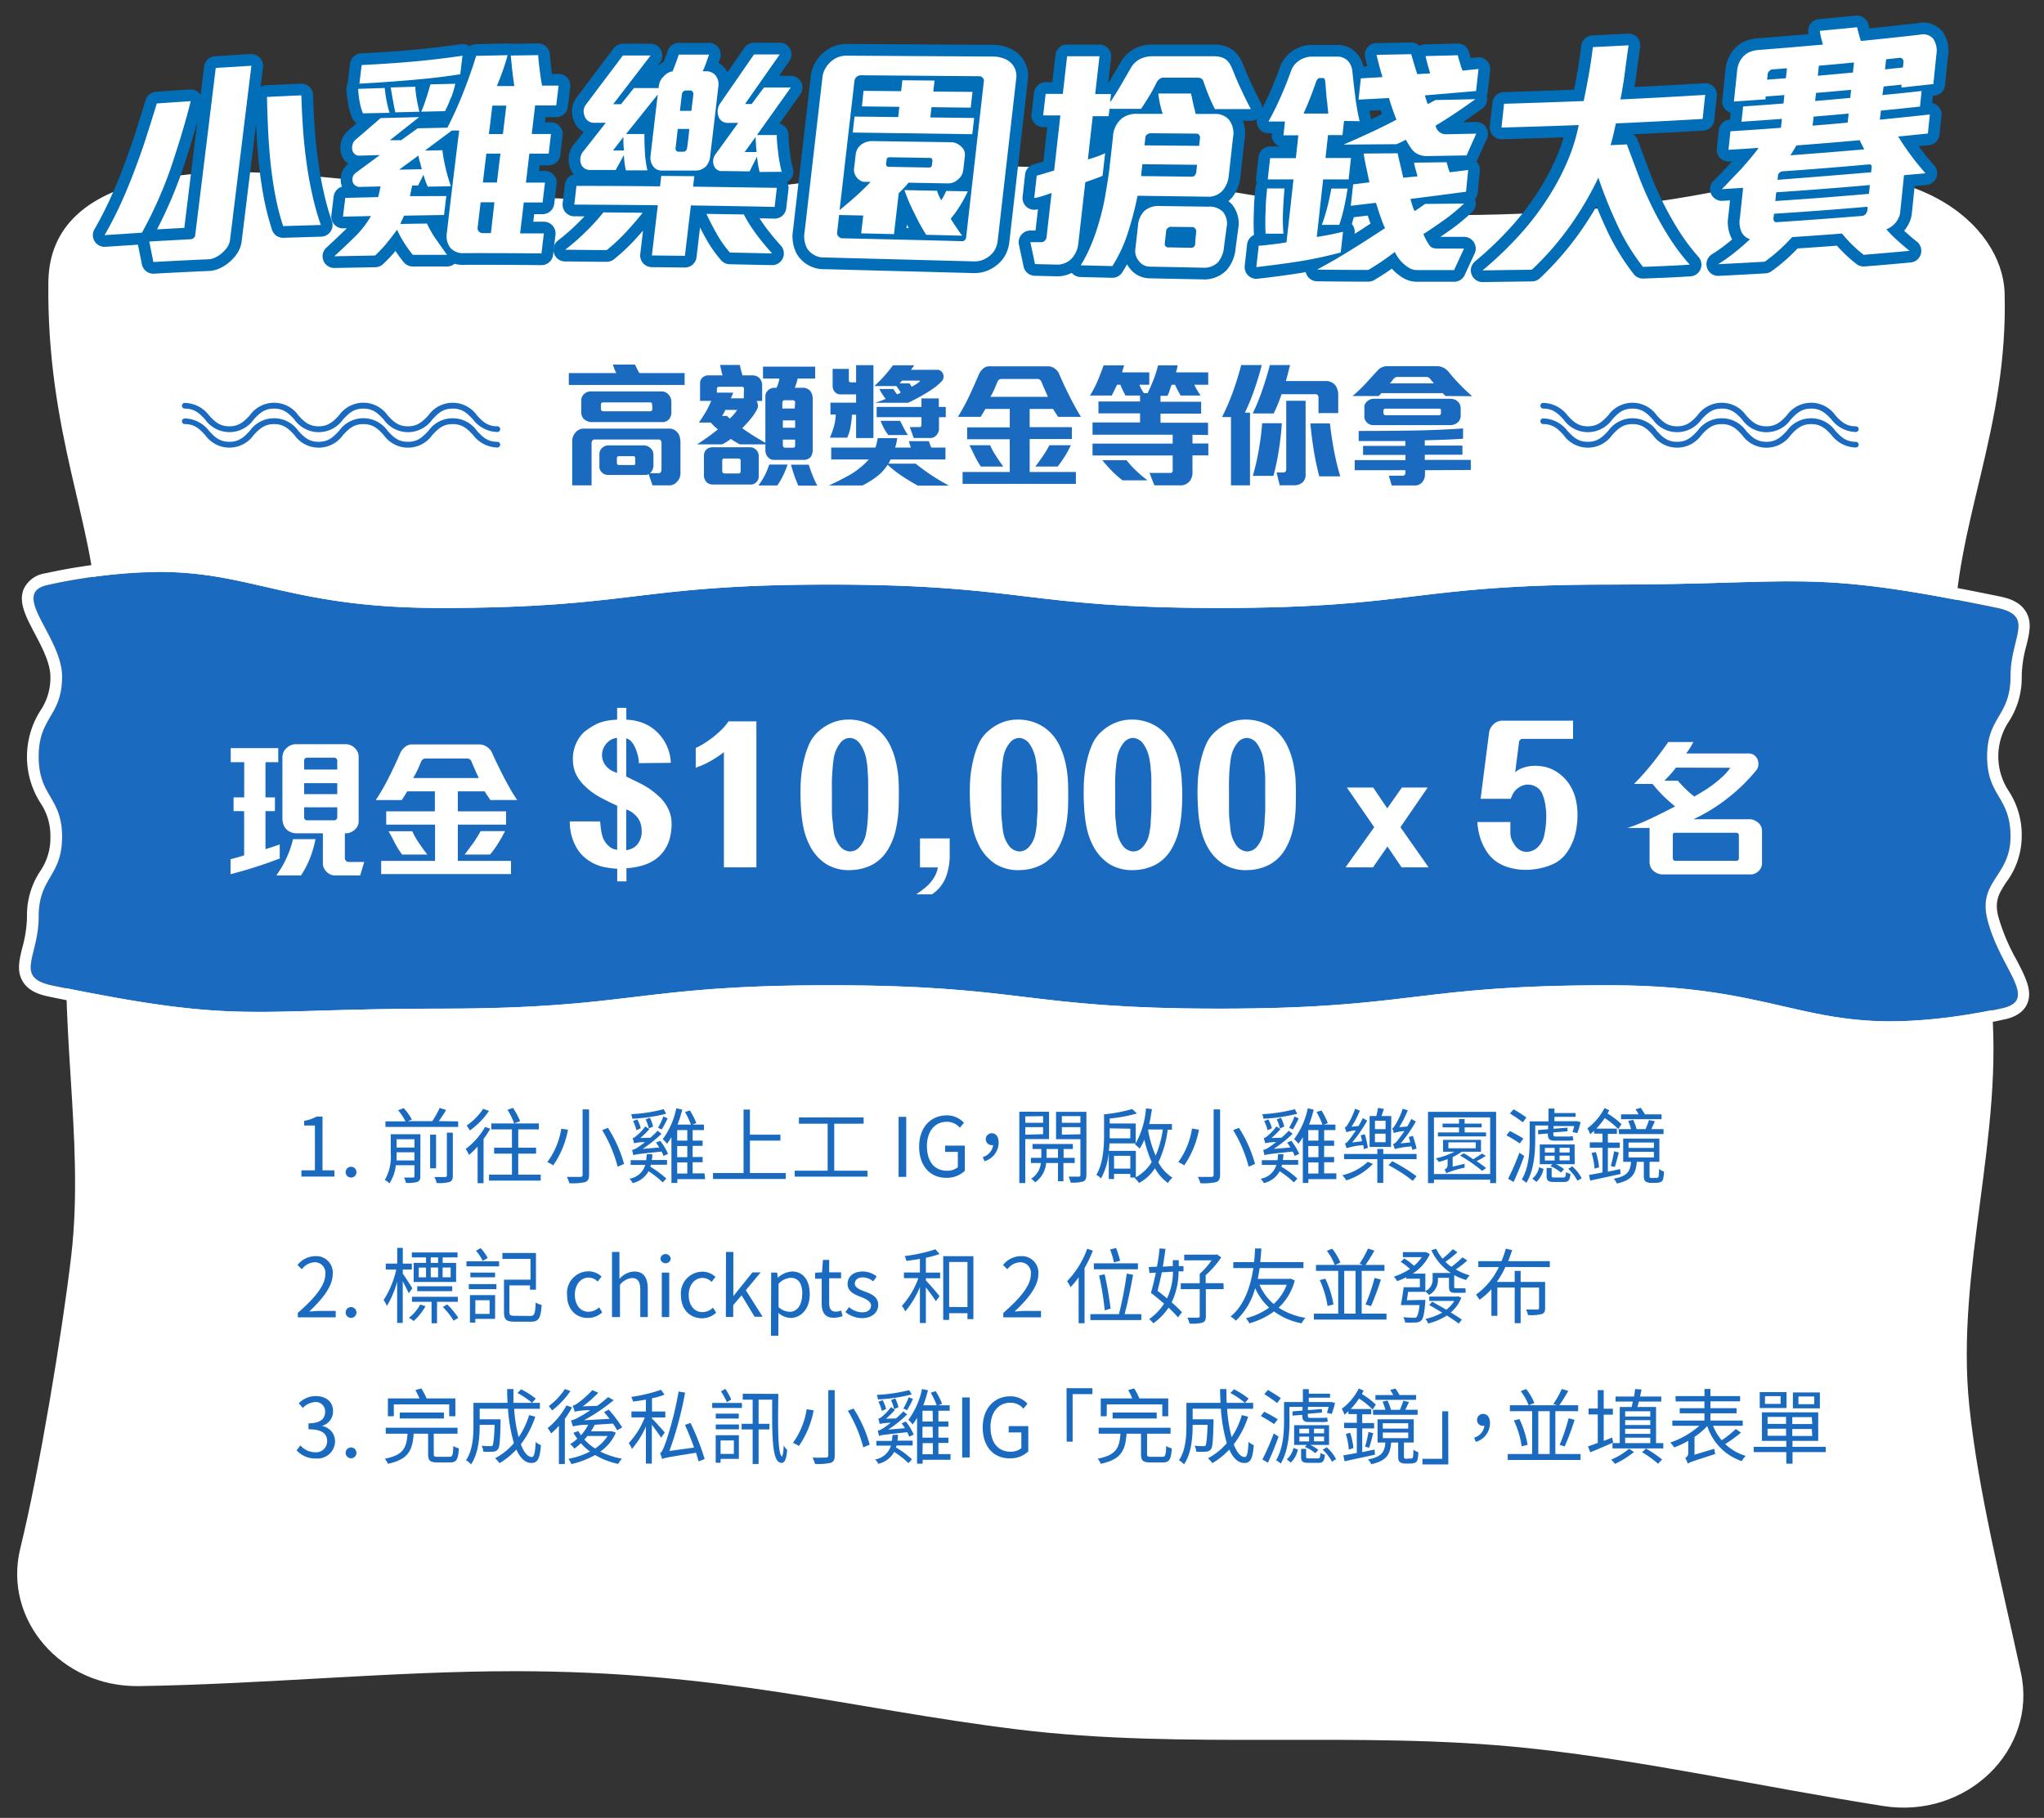 <svg id="圖層_1" data-name="圖層 1" xmlns="http://www.w3.org/2000/svg" viewBox="0 0 344 306"><rect x="0" y="0" width="344" height="306" fill="#333333" stroke="none"/><defs><style>.cls-1{fill:#fff;}.cls-2{fill:none;stroke:#036eb8;stroke-linecap:round;stroke-linejoin:round;stroke-width:3.94px;}.cls-3{fill:#1a6ac0;}</style></defs><path class="cls-1" d="M340.12,281.59c2.8,13-9.16,24.61-23.14,22.42-20-3.14-40.4-7.71-59.85-9.75-28.34-3-57.56.34-85.9-3.15s-49.42-9.8-84.66-9.8c-20.6,0-41.87,2.18-63.16,2.51-13.11.21-22.93-11.18-20-23.16,3.24-13.2,7.1-36.64,8.57-49.2,2.35-20-2.55-40.66-.21-60.62s4.9-27.31,4.46-47.39c-.32-15-8.42-30.61-8.09-56,.25-19.46,28-19,39.77-18.17,17.6,1.25,35.72,4.19,52.64,4.29,23.71.15,47.54-6.1,71.25-5.52s47.29,8,71,8.15c16.53.1,34.59-1.21,51.49-5.15C322,24.57,337,37.81,337.37,49.27c.65,23-8.47,39.09-8.47,58.16,0,24,3.84,37.86,6.18,60.61s-6,45.76-3.66,68.52C332.91,251,336.85,266.44,340.12,281.59Z"/><path d="M28.75,28.26a70.87,70.87,0,0,1-4.86,10.91l-6.29.41c.9-1.55,1.77-3.23,2.59-5s1.6-3.65,2.33-5.57,1.43-3.85,2.06-5.82,1.24-3.89,1.81-5.77c1.9-.14,3.81-.27,5.71-.39C31.16,20.79,30,24.54,28.75,28.26Zm9.51,13.33a5,5,0,0,1-.9,1,4.22,4.22,0,0,1-1.11.74,2.92,2.92,0,0,1-1.09.31c-3.12.13-6.23.29-9.35.46l-.69-3.45,7-.38a.78.78,0,0,0,.46-.2.65.65,0,0,0,.26-.38q1.74-14.1,3.47-28.26l6-.36q-1.8,14.66-3.59,29.27A2.85,2.85,0,0,1,38.26,41.59Zm9.39-3.53A42.82,42.82,0,0,1,46.35,33q-.51-2.7-.81-5.51c-.19-1.86-.33-3.75-.42-5.64s-.15-3.74-.19-5.53q2.9-.15,5.79-.27c.05,1.74.13,3.56.26,5.45s.32,3.78.58,5.68.58,3.76,1,5.59A43.28,43.28,0,0,0,54,37.87Z"/><path d="M78,42.61a2.66,2.66,0,0,1-2.34-1.08,3.29,3.29,0,0,1-.46-2.28q1-8.64,2.08-17.28l-1.24,0-4.53,3.38,2.94-.06a30.45,30.45,0,0,0,1.43,6.06L72,31.42c-.14-.29-.28-.61-.41-1a10.15,10.15,0,0,1-.32-1l-.91,1.81-1,0c0,.19-.11.49-.18.88s-.14.69-.19.91L75.11,33c-.13,1.06-.25,2.12-.38,3.19L68,36.3c-.08.18-.18.41-.32.7s-.24.52-.31.7l4.48-.07a18.42,18.42,0,0,0,1.58,2.72c.63.89,1.22,1.74,1.8,2.54l-5.76,0a20.15,20.15,0,0,1-2.65-4.22c-.53.73-1.09,1.46-1.69,2.21a22.16,22.16,0,0,1-2,2.13l-6.87.13q1.73-1.59,3.42-3.24a16.13,16.13,0,0,0,2.75-3.53l-4.71.1.39-3.16,5.52-.13a7.73,7.73,0,0,0,.22-.86c.06-.3.13-.61.19-.94l-3.36.08a1.25,1.25,0,0,1-1-.33,1.19,1.19,0,0,1-.37-.78,1.51,1.51,0,0,1,.13-.75A1.75,1.75,0,0,1,60,29l3.93-2.9-3.4.1a1.16,1.16,0,0,1-.87-.3,1.22,1.22,0,0,1-.39-.78,2,2,0,0,1,.09-.88,1.55,1.55,0,0,1,.54-.77l4.16-3.59,6.49-.17-4.93,3.89,1.89,0,2.78-2,5-.11A61.79,61.79,0,0,0,78,15.49c.79-2,1.51-4.05,2.14-6.09l5.29-.11c-.24.88-.51,1.75-.81,2.6s-.63,1.71-1,2.59l2.94,0c-.13-.85-.24-1.7-.34-2.54s-.17-1.71-.25-2.59l4.6-.07c.07.88.16,1.75.27,2.6s.23,1.7.39,2.53l2.78,0c-.13,1.12-.26,2.23-.4,3.34l-3.55,0-.57,4.81,3.24,0c-.13,1.11-.26,2.2-.39,3.3l-3.25,0c-.19,1.63-.38,3.26-.58,4.88h3.21c-.14,1.11-.27,2.23-.4,3.34H88.15c-.2,1.74-.41,3.48-.62,5.21h4c-.14,1.12-.27,2.25-.4,3.37Q84.56,42.59,78,42.61ZM61.08,19.08a10.37,10.37,0,0,1-.56-2,18.86,18.86,0,0,1-.25-2.12l4.48-.15c.07.71.17,1.43.31,2.13a17,17,0,0,0,.5,2.05Zm8-5.6c-2.86.25-5.73.45-8.59.6.12-1,.25-2.09.38-3.13,2.81-.14,5.64-.32,8.49-.57s5.68-.59,8.48-1c-.13,1-.25,2.08-.38,3.12C74.78,12.92,72,13.24,69.12,13.48Zm-2.56,5.43c-.14-.72-.28-1.41-.4-2.09s-.25-1.38-.36-2.1l4.13-.12a16.21,16.21,0,0,0,.25,2.11c.12.68.27,1.38.44,2.1Zm4.12,8.33c-.1-.43-.17-.79-.22-1.06l-3.25,2.38L71,28.48C70.87,28.09,70.78,27.67,70.68,27.24Zm5.25-10.8a20,20,0,0,1-1,2.27l-4,.09a21.64,21.64,0,0,0,.84-2.25c.25-.76.49-1.55.71-2.35l4.17-.1C76.47,14.87,76.22,15.66,75.93,16.44Zm7.32,17.61H80.89c-.17,1.41-.34,2.81-.5,4.22a.8.8,0,0,0,.2.69.87.87,0,0,0,.68.28h1.35Zm1-8.19-2.36,0c-.19,1.62-.39,3.24-.58,4.86l2.36,0C83.84,29.11,84,27.48,84.23,25.86Zm1-8.08-2.35,0c-.19,1.6-.38,3.2-.58,4.79l2.36,0Z"/><path d="M105.33,39.1a31.43,31.43,0,0,1-3.22,3c-2.32,0-4.63-.05-7-.06a35.45,35.45,0,0,0,3.44-3,34.62,34.62,0,0,0,3-3.29l6.6.06C107.29,36.94,106.33,38,105.33,39.1Zm10.94-4.52c-.33,2.83-.67,5.65-1,8.48L109.71,43q.5-4.23,1-8.45-7-.08-14.06-.11c.12-1,.25-2.1.37-3.15q7,0,14.06.08l.21-1.76,5.56.05-.21,1.76q7,.09,14.1.2c-.12,1.07-.25,2.14-.37,3.21Q123.32,34.68,116.27,34.58ZM118.82,28a2.49,2.49,0,0,1-1.9.71l-5.6,0a1.77,1.77,0,0,1-.88-.24,1.65,1.65,0,0,1-.61-.62,2.42,2.42,0,0,1-.35-1.61c.41-3.44.81-6.89,1.22-10.34q-2.67,3.34-5.34,6.66h3.09q0,1.57.09,3.12a18.34,18.34,0,0,0,.42,3l-3.63,0A15,15,0,0,1,105,26.1l-1.38,2.51-4.24,0a1.68,1.68,0,0,1-1.1-.33,1.53,1.53,0,0,1-.54-.85,2.16,2.16,0,0,1,.47-2c1.25-1.58,2.49-3.17,3.74-4.76H100a1.62,1.62,0,0,1-1-.3,1.54,1.54,0,0,1-.6-.8,2.1,2.1,0,0,1-.17-1,2,2,0,0,1,.41-1q3.09-4.11,6.19-8.23c1.56,0,3.11,0,4.67,0l-6.3,8.2h1.32l2.17-2.72h4.17c0-.19,0-.39.07-.58a2.33,2.33,0,0,1,.74-1.34A2.52,2.52,0,0,1,113.2,12c.15-.36.33-.83.54-1.4s.37-1,.49-1.41h5.1c-.16.47-.33.93-.5,1.41s-.36,1-.57,1.4h.54a2,2,0,0,1,1.56.62,2.37,2.37,0,0,1,.53,2q-.67,5.84-1.37,11.66A2.92,2.92,0,0,1,118.82,28Zm-13.89-3.8a11.14,11.14,0,0,1,0-1.15l-1.77,2.29H105C105,25,104.94,24.59,104.93,24.23ZM116,21.7h-1.93c-.13,1.09-.25,2.18-.38,3.26a.51.51,0,0,0,.13.39.42.42,0,0,0,.34.19h.89a.48.48,0,0,0,.39-.19.77.77,0,0,0,.18-.38C115.79,23.88,115.92,22.79,116,21.7Zm.69-5.8a.69.69,0,0,0-.11-.44.38.38,0,0,0-.32-.22h-.89a.54.54,0,0,0-.41.21.78.78,0,0,0-.2.41l-.33,2.8h1.93Zm6.15,26.61a19.12,19.12,0,0,1-2.22-3.15c-.62-1.1-1.2-2.22-1.73-3.36l6.29.1a26.14,26.14,0,0,0,2.18,3.43c.81,1.09,1.68,2.13,2.59,3.13Zm5-13.56a15.82,15.82,0,0,1-.43-2.6l-1.26,2.5-4.48-.06a1.4,1.4,0,0,1-1.55-1,2,2,0,0,1,.34-1.88l3.78-5.22h-1.7a1.7,1.7,0,0,1-1.08-.33,1.5,1.5,0,0,1-.56-.84,2.35,2.35,0,0,1,.33-2.15l5.67-8.21h4.33l-5.84,8.34h1.12l2.06-2.77,4.52,0q-2.85,4-5.69,8l3.33,0c0,1.09.14,2.15.26,3.19a24.57,24.57,0,0,0,.56,3Zm-.71-5.85-1.8,2.49,2,0C127.26,24.79,127.2,24,127.17,23.1Z"/><path d="M167.5,41.92a3.35,3.35,0,0,1-.77,1,4.39,4.39,0,0,1-1.32.82,3.73,3.73,0,0,1-1.48.26l-25.11-.66a3.33,3.33,0,0,1-3-1.55,4.42,4.42,0,0,1-.4-2.81q1.5-13,3-26a3.62,3.62,0,0,1,.43-1.36,4.45,4.45,0,0,1,.86-1.13,3.9,3.9,0,0,1,2.8-1.12l24.61.15a5.19,5.19,0,0,1,1.65.27,3.73,3.73,0,0,1,1.36.78,3.26,3.26,0,0,1,.74,1.14,3.14,3.14,0,0,1,.16,1.49q-1.56,13.7-3.12,27.33A4.08,4.08,0,0,1,167.5,41.92Zm-1.91-28.33a.64.64,0,0,0-.21-.5.71.71,0,0,0-.51-.26l-20-.16a1.1,1.1,0,0,0-.68.25,1,1,0,0,0-.39.72L141.3,35.36c.82-.66,1.69-1.39,2.6-2.2s1.78-1.65,2.63-2.55l-1,0a1.38,1.38,0,0,1-.8-.25,2.29,2.29,0,0,1-.65-.63,2,2,0,0,1-.35-1.34c.1-.79.19-1.58.28-2.38a2.37,2.37,0,0,1,.89-1.63,3,3,0,0,1,1.93-.63l13.21.19a2.3,2.3,0,0,1,1,.23,2.86,2.86,0,0,1,.82.59,1.75,1.75,0,0,1,.52,1.51c-.08.77-.17,1.55-.26,2.32a2.29,2.29,0,0,1-.84,1.57,2.43,2.43,0,0,1-1.82.71l-6.57-.12a9.52,9.52,0,0,1-.74.87c-.28.29-.58.6-.9.9-.26,2.3-.53,4.6-.79,6.89l-5.53-.13c.12-1,.24-2,.35-3l-4.06-.09c-.11,1-.23,2-.34,3a.72.72,0,0,0,.24.61.82.82,0,0,0,.58.31q10.14.22,20.28.49a.55.55,0,0,0,.39-.19.71.71,0,0,0,.22-.39Q164.09,26.82,165.59,13.59Zm-22.08,8.72c.1-.9.21-1.79.31-2.69l7.34.09c.07-.58.13-1.15.2-1.73l-6.3-.07.27-2.62,6.33.06.21-1.84,5.41.05-.21,1.85,6.6.06-.3,2.65-6.6-.08c-.07.58-.14,1.16-.2,1.73l7.38.09c-.11.91-.21,1.82-.32,2.73Zm13.41,4.79c0-.34-.1-.51-.44-.52l-6.76-.11a.65.65,0,0,0-.34.1.38.38,0,0,0-.17.29c0,.23-.05.47-.08.7a.48.48,0,0,0,.09.38.42.42,0,0,0,.28.14l6.87.12c.29,0,.45-.15.48-.47S156.9,27.31,156.92,27.1Zm4.68,7.49A19.79,19.79,0,0,1,160,36.82c.31.49.62,1,.94,1.44s.64,1,1,1.41l-6.07-.15c-.74-1.19-1.42-2.42-2-3.66A27.67,27.67,0,0,1,152.22,32l5.49.11a5.72,5.72,0,0,0,.71,1.59,7.55,7.55,0,0,0,.43-.74c.13-.26.27-.53.4-.82l3.63.07A24.39,24.39,0,0,1,161.6,34.59Z"/><path d="M204.48,18.37c-.42-.81-.78-1.58-1.07-2.31s-.59-1.52-.88-2.38a.78.78,0,0,0-.37-.47,1.19,1.19,0,0,0-.56-.14h-5.87a1,1,0,0,0-.57.22,1.71,1.71,0,0,0-.44.46,25.83,25.83,0,0,1-1.24,2.31c-.46.76-.94,1.52-1.44,2.26l-5.33,0c0,.41-.09.82-.14,1.24l-2.66,0q-.42,3.65-.82,7.27c.47-.12,1-.28,1.48-.46a14.46,14.46,0,0,0,1.42-.58c-.14,1.27-.29,2.53-.43,3.8-.35.15-.83.35-1.44.56l-1.47.52L181.48,41a4.37,4.37,0,0,1-1.14,2.54,3.33,3.33,0,0,1-2.56,1l-3.59-.09-.78-3.68,1.89,0a.71.71,0,0,0,.51-.24.88.88,0,0,0,.32-.57c.28-2.49.57-5,.85-7.48-.4.15-.91.32-1.51.51a8.31,8.31,0,0,1-1.41.35l.42-3.77.68-.19.82-.24.81-.25c.25-.07.46-.13.62-.19l1.05-9.27-2.9,0,.42-3.62,2.89,0,.72-6.34,5.45,0-.72,6.36,2.66,0-.15,1.4c.62-.93,1.21-1.86,1.76-2.81s1.11-1.9,1.66-2.86a3.77,3.77,0,0,1,1.45-1.53,4.61,4.61,0,0,1,2.3-.56h10.08a5.56,5.56,0,0,1,1.34.13,3,3,0,0,1,.92.43,3,3,0,0,1,.63.72,9.9,9.9,0,0,1,.49,1q.66,1.7,1.44,3.36c.52,1.11,1.06,2.19,1.61,3.25ZM205.83,32a3.18,3.18,0,0,1-2.56,1.11l-11.82-.16a58.91,58.91,0,0,1-1.67,6.36,24,24,0,0,1-2.57,5.48l-5.33-.13a22.66,22.66,0,0,0,1.77-3.48,37,37,0,0,0,1.38-4c.4-1.41.75-2.86,1-4.35s.51-3,.67-4.39q.32-2.74.62-5.49a4.19,4.19,0,0,1,1.46-3,4,4,0,0,1,2.56-.79l4.33,0c-.17-.53-.32-1.1-.45-1.69s-.22-1.17-.29-1.73h5.53c0,.22.11.48.16.79s.13.63.2.95.16.64.23.93l.18.77h3.09a3.09,3.09,0,0,1,2.49.94,3.84,3.84,0,0,1,.69,3.13l-.69,6.2A4.58,4.58,0,0,1,205.83,32ZM205,44.13a3.31,3.31,0,0,1-2.58.93l-8.92-.18a2.29,2.29,0,0,1-1.87-1,2.54,2.54,0,0,1-.55-2c.15-1.27.29-2.54.43-3.81a4,4,0,0,1,1.11-2.59,3.7,3.7,0,0,1,2.68-.8l8,.11a3.2,3.2,0,0,1,2.53.88,3.11,3.11,0,0,1,.6,2.6L206,41.52A4.67,4.67,0,0,1,205,44.13Zm-3.54-16.39-9.2-.1c-.07.66-.15,1.32-.22,2l8.54.1a.61.61,0,0,0,.51-.23,1,1,0,0,0,.23-.49C201.37,28.58,201.42,28.16,201.47,27.74Zm.5-4.52a.71.71,0,0,0-.14-.49.47.47,0,0,0-.4-.24l-7.76-.06a1.05,1.05,0,0,0-.56.18.65.65,0,0,0-.33.5l-.15,1.36,9.19.08ZM201.32,39a.76.76,0,0,0-.15-.49.57.57,0,0,0-.49-.29L197,38.18a.77.77,0,0,0-.45.19.69.69,0,0,0-.28.4c-.08.75-.16,1.5-.25,2.25a.5.5,0,0,0,.15.43.47.47,0,0,0,.36.19l4,.07a.6.6,0,0,0,.39-.16.61.61,0,0,0,.22-.44C201.17,40.41,201.25,39.72,201.32,39Z"/><path d="M226.2,20.36c-.09.8-.18,1.59-.26,2.38H223.5l-.42,3.85h4.29c-.14,1.2-.27,2.41-.4,3.61h-4.29c-.36,3.24-.71,6.47-1.07,9.69.52-.08,1.18-.19,2-.35s1.6-.33,2.42-.53l-.39,3.49q-3.78,1-7.2,1.53t-7,.93c.13-1.2.27-2.4.4-3.61a6.82,6.82,0,0,0,1-.07l1.3-.15,1.31-.16,1.06-.18q.6-5.3,1.18-10.59l-4.33,0c.13-1.19.27-2.39.4-3.58h4.33l.42-3.84H216c.09-.77.17-1.55.26-2.32h-2.78c.74-1.33,1.42-2.71,2.06-4.16s1.21-2.88,1.73-4.33a3.45,3.45,0,0,1,1.36-1.76,3.86,3.86,0,0,1,2.19-.68l4.29,0a2.34,2.34,0,0,1,.93.18,2.55,2.55,0,0,1,.77.5,3,3,0,0,1,.78,1.71c.15,1.45.31,2.88.49,4.3a40.05,40.05,0,0,0,.74,4.18ZM213,39.33a36.53,36.53,0,0,1,0-3.78c0-1.3.14-2.58.25-3.83l2.93,0c-.11,1.3-.2,2.59-.25,3.87a31.06,31.06,0,0,0,.07,3.75Zm10.41-21.45c0-.46-.1-.94-.15-1.45s-.08-1-.12-1.49-.07-.91-.11-1.27a.87.87,0,0,0-.08-.3c-.06-.16-.15-.23-.25-.23h-.62a.39.39,0,0,0-.32.17,2,2,0,0,0-.24.37,56.78,56.78,0,0,1-2.14,5.44l4.17,0C223.52,18.76,223.47,18.35,223.42,17.88ZM233.1,38.4a6.43,6.43,0,0,1-.4-.92c-.14-.37-.28-.75-.42-1.15s-.27-.8-.39-1.19-.23-.75-.33-1l-4.23.5c.14-1.21.27-2.41.4-3.61l2.74-.34c-.19-.88-.36-1.7-.53-2.48s-.32-1.57-.44-2.36l5.72-.05c.13.63.29,1.31.47,2.06s.33,1.42.47,2.05l2.41-.23-.33-1.17a8.2,8.2,0,0,1-.26-1.13l5.48-.07c.08.24.15.53.24.86A5.28,5.28,0,0,0,244,29l3.09-.38-.36,3.65q-4.68.63-9.36,1.22c.09.33.2.68.31,1.05a5.91,5.91,0,0,0,.4,1c.64-.42,1.22-.82,1.75-1.21l6.57-.07a30.86,30.86,0,0,1-3.52,2.89c-1.23.87-2.34,1.62-3.33,2.26a11,11,0,0,0,.53,1.09,10.11,10.11,0,0,0,.56.89,1.11,1.11,0,0,0,.54.35,2.74,2.74,0,0,0,.69.1l4.52,0-1.67,3.62-6.26,0A2.62,2.62,0,0,1,237,45a6.08,6.08,0,0,1-2.25-2.59c-.67.52-1.42,1.06-2.24,1.62s-1.56,1-2.22,1.41q-4.32,0-8.62-.06,1.32-.72,2.85-1.59c1-.58,2-1.18,3-1.81s2-1.24,2.94-1.86S232.32,38.93,233.1,38.4Zm-6.88-3.55a26.36,26.36,0,0,1-.83,3h-2.93c.37-1,.68-2,.93-3s.47-2,.67-3.11h2.74C226.62,32.87,226.43,33.91,226.22,34.85Zm20.6-8.69-6.57.11a3.6,3.6,0,0,1-1.6-.31,2.67,2.67,0,0,1-1.08-.9c-.18-.24-.36-.51-.53-.79l-.46-.76a8.77,8.77,0,0,1-.78.42l-.77.34-8.92.07c1.3-.55,2.71-1.19,4.26-1.9s3.1-1.48,4.65-2.29c-.22-.55-.45-1.15-.67-1.8s-.42-1.27-.59-1.85l-5.12.27.39-3.58,3.61-.21c0-.22-.12-.5-.22-.82l-.27-1q-.14-.54-.27-1.05c-.09-.34-.16-.63-.21-.88l5.83-.11c.13.46.3,1,.51,1.72s.38,1.23.51,1.64l2.17-.13q-.13-.45-.39-1.35c-.16-.6-.29-1.12-.37-1.56l5.41-.14c.09.36.22.81.38,1.34a11.86,11.86,0,0,0,.42,1.25l2.69-.28c-.14,1.24-.27,2.47-.41,3.71-2.86.25-5.73.5-8.59.73,0,.22.11.45.19.7l.26.78,1.31-.69q3.36-.06,6.72-.15-3.76,2.71-6.69,4.45a1.63,1.63,0,0,0,.64,1.09,1.69,1.69,0,0,0,1.06.37l5.13-.1C247.91,23.71,247.36,24.94,246.82,26.16Z"/><path d="M276.5,44.92a36.52,36.52,0,0,1-4.38-7.22A76.94,76.94,0,0,1,269,29.91a54.77,54.77,0,0,1-4.81,8.18,49.23,49.23,0,0,1-6.38,7.31l-8.3.11A60,60,0,0,0,256,39.26a46.52,46.52,0,0,0,5.48-7.52,39.5,39.5,0,0,0,2.58-5.22,31.5,31.5,0,0,0,1.64-5.47c-4.35.17-8.7.3-13,.42.14-1.33.28-2.65.43-4q6.69-.2,13.4-.46c.31-1.46.6-3,.88-4.56s.49-3.09.67-4.52l6-.3c-.21,1.5-.42,3-.62,4.55s-.45,3.06-.74,4.56q7.13-.33,14.26-.77c-.15,1.35-.29,2.7-.43,4.05q-7.31.43-14.6.75c-.11.51-.25,1.12-.41,1.83s-.33,1.32-.49,1.83l2.75-.12c.65,1.77,1.33,3.55,2,5.35s1.46,3.56,2.3,5.28a55.08,55.08,0,0,0,2.81,5,35.4,35.4,0,0,0,3.47,4.61C281.73,44.72,279.12,44.83,276.5,44.92Z"/><path d="M320.44,29.49c-.21,2.08-.43,4.15-.64,6.23a2.86,2.86,0,0,1-.25.91,4.93,4.93,0,0,1-.47.8,4.19,4.19,0,0,1-1.61,1.18,24.94,24.94,0,0,0,1.85,1.86c.67.6,1.35,1.19,2.06,1.75q-3.86.36-7.73.67A22.62,22.62,0,0,1,310,39.31q-4.19.33-8.38.6a31.12,31.12,0,0,1-2.31,2.29A27.1,27.1,0,0,1,297,44.05q-3.92.23-7.84.42a28.28,28.28,0,0,0,2.72-1.92q1.36-1.09,2.64-2.28a2.61,2.61,0,0,1-.83-.46,2.87,2.87,0,0,1-.55-.65,4.13,4.13,0,0,1-.31-2.54c.18-1.67.36-3.34.53-5l-3.59.22c.43-.42.92-.93,1.46-1.51L293,28.49c.56-.63,1.11-1.26,1.63-1.89s1-1.2,1.33-1.71c-1.68.12-3.37.23-5.06.33l.33-3.12q4.26-.27,8.5-.59c.05-.5.11-1,.16-1.5-2.27.17-4.53.33-6.8.48l.27-2.57c2.27-.16,4.54-.32,6.8-.5l.15-1.42c-1.05.08-2.11.17-3.17.24l0,.48-5.33.37c.19-1.74.37-3.48.55-5.23a4.13,4.13,0,0,1,.43-1.49,3.65,3.65,0,0,1,.8-1.06,3.07,3.07,0,0,1,1.08-.63,4.69,4.69,0,0,1,1.32-.27c3.6-.28,7.21-.58,10.81-.91-.1-.31-.2-.69-.32-1.17a7.65,7.65,0,0,1-.2-1.14l6.26-.6q.1.42.3,1.14c.12.47.24.86.34,1.17,3.33-.33,6.67-.69,10-1.07a2.2,2.2,0,0,1,2.21.74,3.6,3.6,0,0,1,.5,2.58l-.51,5-5.37.58c0-.16,0-.32,0-.48l-3,.31L316.8,16q3.3-.31,6.6-.68l-.27,2.62c-2.2.24-4.4.46-6.6.68,0,.5-.11,1-.16,1.52,2.81-.27,5.61-.56,8.42-.87l-.33,3.2q-2.49.27-5,.51c.7,1.14,1.45,2.25,2.27,3.34s1.59,2,2.32,2.85Zm-19.7-18-2.51.2a.82.82,0,0,0-.45.26.92.92,0,0,0-.29.52c0,.31-.06.63-.1.94l3.17-.24Zm13.57,23.31q-7.87.68-15.76,1.18c0,.25-.05.49-.08.73a.7.7,0,0,0,.12.51.45.45,0,0,0,.42.18q7.22-.47,14.41-1.06A.8.8,0,0,0,314,36a1.16,1.16,0,0,0,.28-.63Zm.38-3.65q-7.87.69-15.76,1.22l-.15,1.47q7.88-.52,15.76-1.21Zm.31-3a.44.44,0,0,0-.09-.36.37.37,0,0,0-.32-.12q-7.29.66-14.6,1.17a.8.8,0,0,0-.5.23.7.7,0,0,0-.26.42c0,.26-.05.52-.08.78Q307,29.67,314.91,29Zm-1.62-3.73a8.38,8.38,0,0,1-.39-.82q-5.34.48-10.66.88c-.13.24-.3.53-.5.85s-.37.6-.52.81q6.22-.45,12.44-1Zm-2.26-5.3q-3,.27-5.91.51c0,.51-.11,1-.16,1.52q3-.24,5.91-.51Zm.42-4c-2,.18-3.94.36-5.91.52L305.48,17c2-.16,3.94-.34,5.91-.52Zm.48-4.6q-3,.29-5.91.54l-.18,1.69q3-.26,5.91-.54Zm8.34-.12a.65.65,0,0,0-.16-.46.51.51,0,0,0-.46-.21l-2.31.25-.18,1.7,3-.32C320.3,11,320.33,10.64,320.36,10.32Z"/><path class="cls-2" d="M28.75,28.26a70.87,70.87,0,0,1-4.86,10.91l-6.29.41c.9-1.55,1.77-3.23,2.59-5s1.6-3.65,2.33-5.57,1.43-3.85,2.06-5.82,1.24-3.89,1.81-5.77c1.9-.14,3.81-.27,5.71-.39C31.16,20.79,30,24.54,28.75,28.26Zm9.51,13.33a5,5,0,0,1-.9,1,4.22,4.22,0,0,1-1.11.74,2.92,2.92,0,0,1-1.09.31c-3.12.13-6.23.29-9.35.46l-.69-3.45,7-.38a.78.78,0,0,0,.46-.2.65.65,0,0,0,.26-.38q1.74-14.1,3.47-28.26l6-.36q-1.8,14.66-3.59,29.27A2.85,2.85,0,0,1,38.26,41.59Zm9.39-3.53A42.82,42.82,0,0,1,46.35,33q-.51-2.7-.81-5.51c-.19-1.86-.33-3.75-.42-5.64s-.15-3.74-.19-5.53q2.9-.15,5.79-.27c.05,1.74.13,3.56.26,5.45s.32,3.78.58,5.68.58,3.76,1,5.59A43.28,43.28,0,0,0,54,37.87Z"/><path class="cls-2" d="M78,42.61a2.66,2.66,0,0,1-2.34-1.08,3.29,3.29,0,0,1-.46-2.28q1-8.64,2.08-17.28l-1.24,0-4.53,3.38,2.94-.06a30.45,30.45,0,0,0,1.43,6.06L72,31.42c-.14-.29-.28-.61-.41-1a10.15,10.15,0,0,1-.32-1l-.91,1.81-1,0c0,.19-.11.49-.18.88s-.14.69-.19.91L75.11,33c-.13,1.06-.25,2.12-.38,3.19L68,36.3c-.08.18-.18.41-.32.7s-.24.52-.31.7l4.48-.07a18.42,18.42,0,0,0,1.58,2.72c.63.89,1.22,1.74,1.8,2.54l-5.76,0a20.15,20.15,0,0,1-2.65-4.22c-.53.73-1.09,1.46-1.69,2.21a22.16,22.16,0,0,1-2,2.13l-6.87.13q1.73-1.59,3.42-3.24a16.13,16.13,0,0,0,2.75-3.53l-4.71.1.39-3.16,5.52-.13a7.73,7.73,0,0,0,.22-.86c.06-.3.13-.61.19-.94l-3.36.08a1.25,1.25,0,0,1-1-.33,1.19,1.19,0,0,1-.37-.78,1.51,1.51,0,0,1,.13-.75A1.75,1.75,0,0,1,60,29l3.93-2.9-3.4.1a1.16,1.16,0,0,1-.87-.3,1.22,1.22,0,0,1-.39-.78,2,2,0,0,1,.09-.88,1.55,1.55,0,0,1,.54-.77l4.16-3.59,6.49-.17-4.93,3.89,1.89,0,2.78-2,5-.11A61.79,61.79,0,0,0,78,15.49c.79-2,1.51-4.05,2.14-6.09l5.29-.11c-.24.88-.51,1.75-.81,2.6s-.63,1.71-1,2.59l2.94,0c-.13-.85-.24-1.7-.34-2.54s-.17-1.71-.25-2.59l4.6-.07c.07.88.16,1.75.27,2.6s.23,1.7.39,2.53l2.78,0c-.13,1.12-.26,2.23-.4,3.34l-3.55,0-.57,4.81,3.24,0c-.13,1.11-.26,2.2-.39,3.3l-3.25,0c-.19,1.63-.38,3.26-.58,4.88h3.21c-.14,1.11-.27,2.23-.4,3.34H88.15c-.2,1.74-.41,3.48-.62,5.21h4c-.14,1.12-.27,2.25-.4,3.37Q84.56,42.59,78,42.61ZM61.08,19.08a10.37,10.37,0,0,1-.56-2,18.86,18.86,0,0,1-.25-2.12l4.48-.15c.07.71.17,1.43.31,2.13a17,17,0,0,0,.5,2.05Zm8-5.6c-2.86.25-5.73.45-8.59.6.12-1,.25-2.09.38-3.13,2.81-.14,5.64-.32,8.49-.57s5.68-.59,8.48-1c-.13,1-.25,2.08-.38,3.12C74.78,12.92,72,13.24,69.12,13.48Zm-2.56,5.43c-.14-.72-.28-1.41-.4-2.09s-.25-1.38-.36-2.1l4.13-.12a16.21,16.21,0,0,0,.25,2.11c.12.68.27,1.38.44,2.1Zm4.12,8.33c-.1-.43-.17-.79-.22-1.06l-3.25,2.38L71,28.48C70.87,28.09,70.78,27.67,70.68,27.24Zm5.25-10.8a20,20,0,0,1-1,2.27l-4,.09a21.64,21.64,0,0,0,.84-2.25c.25-.76.49-1.55.71-2.35l4.17-.1C76.47,14.87,76.22,15.66,75.93,16.44Zm7.32,17.61H80.89c-.17,1.41-.34,2.81-.5,4.22a.8.8,0,0,0,.2.69.87.87,0,0,0,.68.28h1.35Zm1-8.19-2.36,0c-.19,1.62-.39,3.24-.58,4.86l2.36,0C83.84,29.11,84,27.48,84.23,25.86Zm1-8.08-2.35,0c-.19,1.6-.38,3.2-.58,4.79l2.36,0Z"/><path class="cls-2" d="M105.33,39.1a31.43,31.43,0,0,1-3.22,3c-2.32,0-4.63-.05-7-.06a35.45,35.45,0,0,0,3.44-3,34.62,34.62,0,0,0,3-3.29l6.6.06C107.29,36.94,106.33,38,105.33,39.1Zm10.94-4.52c-.33,2.83-.67,5.65-1,8.48L109.71,43q.5-4.23,1-8.45-7-.08-14.06-.11c.12-1,.25-2.1.37-3.15q7,0,14.06.08l.21-1.76,5.56.05-.21,1.76q7,.09,14.1.2c-.12,1.07-.25,2.14-.37,3.21Q123.32,34.68,116.27,34.58ZM118.82,28a2.49,2.49,0,0,1-1.9.71l-5.6,0a1.77,1.77,0,0,1-.88-.24,1.65,1.65,0,0,1-.61-.62,2.42,2.42,0,0,1-.35-1.61c.41-3.44.81-6.89,1.22-10.34q-2.67,3.34-5.34,6.66h3.09q0,1.57.09,3.12a18.34,18.34,0,0,0,.42,3l-3.63,0A15,15,0,0,1,105,26.1l-1.38,2.51-4.24,0a1.68,1.68,0,0,1-1.1-.33,1.53,1.53,0,0,1-.54-.85,2.16,2.16,0,0,1,.47-2c1.25-1.58,2.49-3.17,3.74-4.76H100a1.62,1.62,0,0,1-1-.3,1.54,1.54,0,0,1-.6-.8,2.1,2.1,0,0,1-.17-1,2,2,0,0,1,.41-1q3.09-4.11,6.19-8.23c1.56,0,3.11,0,4.67,0l-6.3,8.2h1.32l2.17-2.72h4.17c0-.19,0-.39.07-.58a2.33,2.33,0,0,1,.74-1.34A2.52,2.52,0,0,1,113.2,12c.15-.36.33-.83.54-1.4s.37-1,.49-1.41h5.1c-.16.47-.33.93-.5,1.41s-.36,1-.57,1.4h.54a2,2,0,0,1,1.56.62,2.37,2.37,0,0,1,.53,2q-.67,5.84-1.37,11.66A2.92,2.92,0,0,1,118.82,28Zm-13.89-3.8a11.14,11.14,0,0,1,0-1.15l-1.77,2.29H105C105,25,104.94,24.59,104.93,24.23ZM116,21.7h-1.93c-.13,1.09-.25,2.18-.38,3.26a.51.51,0,0,0,.13.39.42.42,0,0,0,.34.19h.89a.48.48,0,0,0,.39-.19.77.77,0,0,0,.18-.38C115.79,23.88,115.92,22.79,116,21.7Zm.69-5.8a.69.69,0,0,0-.11-.44.38.38,0,0,0-.32-.22h-.89a.54.54,0,0,0-.41.21.78.78,0,0,0-.2.41l-.33,2.8h1.93Zm6.15,26.61a19.12,19.12,0,0,1-2.22-3.15c-.62-1.1-1.2-2.22-1.73-3.36l6.29.1a26.14,26.14,0,0,0,2.18,3.43c.81,1.09,1.68,2.13,2.59,3.13Zm5-13.56a15.82,15.82,0,0,1-.43-2.6l-1.26,2.5-4.48-.06a1.4,1.4,0,0,1-1.55-1,2,2,0,0,1,.34-1.88l3.78-5.22h-1.7a1.7,1.7,0,0,1-1.08-.33,1.5,1.5,0,0,1-.56-.84,2.35,2.35,0,0,1,.33-2.15l5.67-8.21h4.33l-5.84,8.34h1.12l2.06-2.77,4.52,0q-2.85,4-5.69,8l3.33,0c0,1.09.14,2.15.26,3.19a24.57,24.57,0,0,0,.56,3Zm-.71-5.85-1.8,2.49,2,0C127.26,24.79,127.2,24,127.17,23.1Z"/><path class="cls-2" d="M167.5,41.92a3.35,3.35,0,0,1-.77,1,4.39,4.39,0,0,1-1.32.82,3.73,3.73,0,0,1-1.48.26l-25.11-.66a3.33,3.33,0,0,1-3-1.55,4.42,4.42,0,0,1-.4-2.81q1.5-13,3-26a3.62,3.62,0,0,1,.43-1.36,4.45,4.45,0,0,1,.86-1.13,3.9,3.9,0,0,1,2.8-1.12l24.61.15a5.19,5.19,0,0,1,1.65.27,3.73,3.73,0,0,1,1.36.78,3.26,3.26,0,0,1,.74,1.14,3.14,3.14,0,0,1,.16,1.49q-1.56,13.7-3.12,27.33A4.08,4.08,0,0,1,167.5,41.92Zm-1.91-28.33a.64.64,0,0,0-.21-.5.71.71,0,0,0-.51-.26l-20-.16a1.1,1.1,0,0,0-.68.25,1,1,0,0,0-.39.72L141.3,35.36c.82-.66,1.69-1.39,2.6-2.2s1.78-1.65,2.63-2.55l-1,0a1.38,1.38,0,0,1-.8-.25,2.29,2.29,0,0,1-.65-.63,2,2,0,0,1-.35-1.34c.1-.79.19-1.58.28-2.38a2.37,2.37,0,0,1,.89-1.63,3,3,0,0,1,1.93-.63l13.21.19a2.3,2.3,0,0,1,1,.23,2.86,2.86,0,0,1,.82.59,1.75,1.75,0,0,1,.52,1.51c-.08.77-.17,1.55-.26,2.32a2.29,2.29,0,0,1-.84,1.57,2.43,2.43,0,0,1-1.82.71l-6.57-.12a9.52,9.52,0,0,1-.74.87c-.28.29-.58.6-.9.9-.26,2.3-.53,4.6-.79,6.89l-5.53-.13c.12-1,.24-2,.35-3l-4.06-.09c-.11,1-.23,2-.34,3a.72.72,0,0,0,.24.61.82.82,0,0,0,.58.31q10.14.22,20.28.49a.55.55,0,0,0,.39-.19.71.71,0,0,0,.22-.39Q164.09,26.82,165.59,13.59Zm-22.08,8.72c.1-.9.21-1.79.31-2.69l7.34.09c.07-.58.13-1.15.2-1.73l-6.3-.07.27-2.62,6.33.06.21-1.84,5.41.05-.21,1.85,6.6.06-.3,2.65-6.6-.08c-.07.58-.14,1.16-.2,1.73l7.38.09c-.11.91-.21,1.82-.32,2.73Zm13.41,4.79c0-.34-.1-.51-.44-.52l-6.76-.11a.65.65,0,0,0-.34.1.38.38,0,0,0-.17.29c0,.23-.05.47-.08.7a.48.48,0,0,0,.09.38.42.42,0,0,0,.28.14l6.87.12c.29,0,.45-.15.48-.47S156.9,27.31,156.92,27.1Zm4.68,7.49A19.79,19.79,0,0,1,160,36.82c.31.49.62,1,.94,1.44s.64,1,1,1.41l-6.07-.15c-.74-1.19-1.42-2.42-2-3.66A27.67,27.67,0,0,1,152.22,32l5.49.11a5.72,5.72,0,0,0,.71,1.59,7.55,7.55,0,0,0,.43-.74c.13-.26.27-.53.4-.82l3.63.07A24.39,24.39,0,0,1,161.6,34.59Z"/><path class="cls-2" d="M204.48,18.37c-.42-.81-.78-1.58-1.07-2.31s-.59-1.52-.88-2.38a.78.78,0,0,0-.37-.47,1.19,1.19,0,0,0-.56-.14h-5.87a1,1,0,0,0-.57.22,1.71,1.71,0,0,0-.44.46,25.83,25.83,0,0,1-1.24,2.31c-.46.76-.94,1.52-1.44,2.26l-5.33,0c0,.41-.09.82-.14,1.24l-2.66,0q-.42,3.65-.82,7.27c.47-.12,1-.28,1.48-.46a14.46,14.46,0,0,0,1.42-.58c-.14,1.27-.29,2.53-.43,3.8-.35.15-.83.35-1.44.56l-1.47.52L181.48,41a4.37,4.37,0,0,1-1.14,2.54,3.33,3.33,0,0,1-2.56,1l-3.59-.09-.78-3.68,1.89,0a.71.71,0,0,0,.51-.24.88.88,0,0,0,.32-.57c.28-2.49.57-5,.85-7.48-.4.15-.91.32-1.51.51a8.31,8.31,0,0,1-1.41.35l.42-3.77.68-.19.82-.24.81-.25c.25-.07.46-.13.62-.19l1.05-9.27-2.9,0,.42-3.62,2.89,0,.72-6.34,5.45,0-.72,6.36,2.66,0-.15,1.4c.62-.93,1.21-1.86,1.76-2.81s1.11-1.9,1.66-2.86a3.77,3.77,0,0,1,1.45-1.53,4.61,4.61,0,0,1,2.3-.56h10.08a5.56,5.56,0,0,1,1.34.13,3,3,0,0,1,.92.43,3,3,0,0,1,.63.72,9.9,9.9,0,0,1,.49,1q.66,1.7,1.44,3.36c.52,1.11,1.06,2.19,1.61,3.25ZM205.83,32a3.18,3.18,0,0,1-2.56,1.11l-11.82-.16a58.91,58.91,0,0,1-1.67,6.36,24,24,0,0,1-2.57,5.48l-5.33-.13a22.66,22.66,0,0,0,1.77-3.48,37,37,0,0,0,1.38-4c.4-1.41.75-2.86,1-4.35s.51-3,.67-4.39q.32-2.74.62-5.49a4.19,4.19,0,0,1,1.46-3,4,4,0,0,1,2.56-.79l4.33,0c-.17-.53-.32-1.1-.45-1.69s-.22-1.17-.29-1.73h5.53c0,.22.11.48.16.79s.13.63.2.95.16.64.23.93l.18.77h3.09a3.09,3.09,0,0,1,2.49.94,3.84,3.84,0,0,1,.69,3.13l-.69,6.2A4.58,4.58,0,0,1,205.83,32ZM205,44.13a3.31,3.31,0,0,1-2.58.93l-8.92-.18a2.29,2.29,0,0,1-1.87-1,2.54,2.54,0,0,1-.55-2c.15-1.27.29-2.54.43-3.81a4,4,0,0,1,1.11-2.59,3.7,3.7,0,0,1,2.68-.8l8,.11a3.2,3.2,0,0,1,2.53.88,3.11,3.11,0,0,1,.6,2.6L206,41.52A4.67,4.67,0,0,1,205,44.13Zm-3.54-16.39-9.2-.1c-.07.66-.15,1.32-.22,2l8.54.1a.61.61,0,0,0,.51-.23,1,1,0,0,0,.23-.49C201.37,28.58,201.42,28.16,201.47,27.74Zm.5-4.52a.71.71,0,0,0-.14-.49.47.47,0,0,0-.4-.24l-7.76-.06a1.05,1.05,0,0,0-.56.18.65.65,0,0,0-.33.5l-.15,1.36,9.19.08ZM201.32,39a.76.76,0,0,0-.15-.49.57.57,0,0,0-.49-.29L197,38.18a.77.77,0,0,0-.45.19.69.69,0,0,0-.28.4c-.08.75-.16,1.5-.25,2.25a.5.5,0,0,0,.15.43.47.47,0,0,0,.36.19l4,.07a.6.6,0,0,0,.39-.16.61.61,0,0,0,.22-.44C201.17,40.41,201.25,39.72,201.32,39Z"/><path class="cls-2" d="M226.2,20.36c-.09.8-.18,1.59-.26,2.38H223.5l-.42,3.85h4.29c-.14,1.2-.27,2.41-.4,3.61h-4.29c-.36,3.24-.71,6.47-1.07,9.69.52-.08,1.18-.19,2-.35s1.6-.33,2.42-.53l-.39,3.49q-3.78,1-7.2,1.53t-7,.93c.13-1.2.27-2.4.4-3.61a6.82,6.82,0,0,0,1-.07l1.3-.15,1.31-.16,1.06-.18q.6-5.3,1.18-10.59l-4.33,0c.13-1.19.27-2.39.4-3.58h4.33l.42-3.84H216c.09-.77.17-1.55.26-2.32h-2.78c.74-1.33,1.42-2.71,2.06-4.16s1.21-2.88,1.73-4.33a3.45,3.45,0,0,1,1.36-1.76,3.86,3.86,0,0,1,2.19-.68l4.29,0a2.34,2.34,0,0,1,.93.18,2.55,2.55,0,0,1,.77.5,3,3,0,0,1,.78,1.71c.15,1.45.31,2.88.49,4.3a40.05,40.05,0,0,0,.74,4.18ZM213,39.33a36.53,36.53,0,0,1,0-3.78c0-1.3.14-2.58.25-3.83l2.93,0c-.11,1.3-.2,2.59-.25,3.87a31.06,31.06,0,0,0,.07,3.75Zm10.41-21.45c0-.46-.1-.94-.15-1.45s-.08-1-.12-1.49-.07-.91-.11-1.27a.87.87,0,0,0-.08-.3c-.06-.16-.15-.23-.25-.23h-.62a.39.39,0,0,0-.32.17,2,2,0,0,0-.24.37,56.78,56.78,0,0,1-2.14,5.44l4.17,0C223.52,18.76,223.47,18.35,223.42,17.88ZM233.1,38.4a6.43,6.43,0,0,1-.4-.92c-.14-.37-.28-.75-.42-1.15s-.27-.8-.39-1.19-.23-.75-.33-1l-4.23.5c.14-1.21.27-2.41.4-3.61l2.74-.34c-.19-.88-.36-1.7-.53-2.48s-.32-1.57-.44-2.36l5.72-.05c.13.63.29,1.31.47,2.06s.33,1.42.47,2.05l2.41-.23-.33-1.17a8.2,8.2,0,0,1-.26-1.13l5.48-.07c.08.24.15.53.24.86A5.28,5.28,0,0,0,244,29l3.09-.38-.36,3.65q-4.68.63-9.36,1.22c.09.33.2.68.31,1.05a5.91,5.91,0,0,0,.4,1c.64-.42,1.22-.82,1.75-1.21l6.57-.07a30.86,30.86,0,0,1-3.52,2.89c-1.23.87-2.34,1.62-3.33,2.26a11,11,0,0,0,.53,1.09,10.11,10.11,0,0,0,.56.89,1.11,1.11,0,0,0,.54.35,2.74,2.74,0,0,0,.69.1l4.52,0-1.67,3.62-6.26,0A2.62,2.62,0,0,1,237,45a6.08,6.08,0,0,1-2.25-2.59c-.67.52-1.42,1.06-2.24,1.62s-1.56,1-2.22,1.41q-4.32,0-8.62-.06,1.32-.72,2.85-1.59c1-.58,2-1.18,3-1.81s2-1.24,2.94-1.86S232.32,38.93,233.1,38.4Zm-6.88-3.55a26.36,26.36,0,0,1-.83,3h-2.93c.37-1,.68-2,.93-3s.47-2,.67-3.11h2.74C226.62,32.87,226.43,33.91,226.22,34.85Zm20.6-8.69-6.57.11a3.6,3.6,0,0,1-1.6-.31,2.67,2.67,0,0,1-1.08-.9c-.18-.24-.36-.51-.53-.79l-.46-.76a8.77,8.77,0,0,1-.78.42l-.77.34-8.92.07c1.3-.55,2.71-1.19,4.26-1.9s3.1-1.48,4.65-2.29c-.22-.55-.45-1.15-.67-1.8s-.42-1.27-.59-1.85l-5.12.27.39-3.58,3.61-.21c0-.22-.12-.5-.22-.82l-.27-1q-.14-.54-.27-1.05c-.09-.34-.16-.63-.21-.88l5.83-.11c.13.46.3,1,.51,1.72s.38,1.23.51,1.64l2.17-.13q-.13-.45-.39-1.35c-.16-.6-.29-1.12-.37-1.56l5.41-.14c.09.36.22.81.38,1.34a11.86,11.86,0,0,0,.42,1.25l2.69-.28c-.14,1.24-.27,2.47-.41,3.71-2.86.25-5.73.5-8.59.73,0,.22.11.45.19.7l.26.78,1.31-.69q3.36-.06,6.72-.15-3.76,2.71-6.69,4.45a1.63,1.63,0,0,0,.64,1.09,1.69,1.69,0,0,0,1.06.37l5.13-.1C247.91,23.71,247.36,24.94,246.82,26.16Z"/><path class="cls-2" d="M276.5,44.92a36.52,36.52,0,0,1-4.38-7.22A76.94,76.94,0,0,1,269,29.91a54.77,54.77,0,0,1-4.81,8.18,49.23,49.23,0,0,1-6.38,7.31l-8.3.11A60,60,0,0,0,256,39.26a46.52,46.52,0,0,0,5.48-7.52,39.5,39.5,0,0,0,2.58-5.22,31.5,31.5,0,0,0,1.64-5.47c-4.35.17-8.7.3-13,.42.14-1.33.28-2.65.43-4q6.69-.2,13.4-.46c.31-1.46.6-3,.88-4.56s.49-3.09.67-4.52l6-.3c-.21,1.5-.42,3-.62,4.55s-.45,3.06-.74,4.56q7.13-.33,14.26-.77c-.15,1.35-.29,2.7-.43,4.05q-7.31.43-14.6.75c-.11.51-.25,1.12-.41,1.83s-.33,1.32-.49,1.83l2.75-.12c.65,1.77,1.33,3.55,2,5.35s1.46,3.56,2.3,5.28a55.08,55.08,0,0,0,2.81,5,35.4,35.4,0,0,0,3.47,4.61C281.73,44.72,279.12,44.83,276.5,44.92Z"/><path class="cls-2" d="M320.44,29.49c-.21,2.08-.43,4.15-.64,6.23a2.86,2.86,0,0,1-.25.91,4.93,4.93,0,0,1-.47.8,4.19,4.19,0,0,1-1.61,1.18,24.94,24.94,0,0,0,1.85,1.86c.67.6,1.35,1.19,2.06,1.75q-3.86.36-7.73.67A22.62,22.62,0,0,1,310,39.31q-4.19.33-8.38.6a31.12,31.12,0,0,1-2.31,2.29A27.1,27.1,0,0,1,297,44.05q-3.92.23-7.84.42a28.28,28.28,0,0,0,2.72-1.92q1.36-1.09,2.64-2.28a2.61,2.61,0,0,1-.83-.46,2.87,2.87,0,0,1-.55-.65,4.13,4.13,0,0,1-.31-2.54c.18-1.67.36-3.34.53-5l-3.59.22c.43-.42.92-.93,1.46-1.51L293,28.49c.56-.63,1.11-1.26,1.63-1.89s1-1.2,1.33-1.71c-1.68.12-3.37.23-5.06.33l.33-3.12q4.26-.27,8.5-.59c.05-.5.11-1,.16-1.5-2.27.17-4.53.33-6.8.48l.27-2.57c2.27-.16,4.54-.32,6.8-.5l.15-1.42c-1.05.08-2.11.17-3.17.24l0,.48-5.33.37c.19-1.74.37-3.48.55-5.23a4.13,4.13,0,0,1,.43-1.49,3.65,3.65,0,0,1,.8-1.06,3.07,3.07,0,0,1,1.08-.63,4.69,4.69,0,0,1,1.32-.27c3.6-.28,7.21-.58,10.81-.91-.1-.31-.2-.69-.32-1.17a7.65,7.65,0,0,1-.2-1.14l6.26-.6q.1.42.3,1.14c.12.47.24.86.34,1.17,3.33-.33,6.67-.69,10-1.07a2.2,2.2,0,0,1,2.21.74,3.6,3.6,0,0,1,.5,2.58l-.51,5-5.37.58c0-.16,0-.32,0-.48l-3,.31L316.8,16q3.3-.31,6.6-.68l-.27,2.62c-2.2.24-4.4.46-6.6.68,0,.5-.11,1-.16,1.52,2.81-.27,5.61-.56,8.42-.87l-.33,3.2q-2.49.27-5,.51c.7,1.14,1.45,2.25,2.27,3.34s1.59,2,2.32,2.85Zm-19.7-18-2.51.2a.82.82,0,0,0-.45.26.92.92,0,0,0-.29.52c0,.31-.06.63-.1.94l3.17-.24Zm13.57,23.31q-7.87.68-15.76,1.18c0,.25-.05.49-.08.73a.7.7,0,0,0,.12.51.45.45,0,0,0,.42.18q7.22-.47,14.41-1.06A.8.8,0,0,0,314,36a1.16,1.16,0,0,0,.28-.63Zm.38-3.65q-7.87.69-15.76,1.22l-.15,1.47q7.88-.52,15.76-1.21Zm.31-3a.44.44,0,0,0-.09-.36.37.37,0,0,0-.32-.12q-7.29.66-14.6,1.17a.8.8,0,0,0-.5.23.7.7,0,0,0-.26.42c0,.26-.05.52-.08.78Q307,29.67,314.91,29Zm-1.62-3.73a8.38,8.38,0,0,1-.39-.82q-5.34.48-10.66.88c-.13.24-.3.53-.5.85s-.37.6-.52.81q6.22-.45,12.44-1Zm-2.26-5.3q-3,.27-5.91.51c0,.51-.11,1-.16,1.52q3-.24,5.91-.51Zm.42-4c-2,.18-3.94.36-5.91.52L305.48,17c2-.16,3.94-.34,5.91-.52Zm.48-4.6q-3,.29-5.91.54l-.18,1.69q3-.26,5.91-.54Zm8.34-.12a.65.65,0,0,0-.16-.46.51.51,0,0,0-.46-.21l-2.31.25-.18,1.7,3-.32C320.3,11,320.33,10.64,320.36,10.32Z"/><path class="cls-1" d="M28.75,28.26a70.87,70.87,0,0,1-4.86,10.91l-6.29.41c.9-1.55,1.77-3.23,2.59-5s1.6-3.65,2.33-5.57,1.43-3.85,2.06-5.82,1.24-3.89,1.81-5.77c1.9-.14,3.81-.27,5.71-.39C31.16,20.79,30,24.54,28.75,28.26Zm9.51,13.33a5,5,0,0,1-.9,1,4.22,4.22,0,0,1-1.11.74,2.92,2.92,0,0,1-1.09.31c-3.12.13-6.23.29-9.35.46l-.69-3.45,7-.38a.78.78,0,0,0,.46-.2.65.65,0,0,0,.26-.38q1.74-14.1,3.47-28.26l6-.36q-1.8,14.66-3.59,29.27A2.85,2.85,0,0,1,38.26,41.59Zm9.39-3.53A42.82,42.82,0,0,1,46.35,33q-.51-2.7-.81-5.51c-.19-1.86-.33-3.75-.42-5.64s-.15-3.74-.19-5.53q2.9-.15,5.79-.27c.05,1.74.13,3.56.26,5.45s.32,3.78.58,5.68.58,3.76,1,5.59A43.28,43.28,0,0,0,54,37.87Z"/><path class="cls-1" d="M78,42.61a2.66,2.66,0,0,1-2.34-1.08,3.29,3.29,0,0,1-.46-2.28q1-8.64,2.08-17.28l-1.24,0-4.53,3.38,2.94-.06a30.45,30.45,0,0,0,1.43,6.06L72,31.42c-.14-.29-.28-.61-.41-1a10.15,10.15,0,0,1-.32-1l-.91,1.81-1,0c0,.19-.11.49-.18.88s-.14.69-.19.91L75.11,33c-.13,1.06-.25,2.12-.38,3.19L68,36.3c-.08.18-.18.41-.32.7s-.24.52-.31.7l4.48-.07a18.42,18.42,0,0,0,1.58,2.72c.63.89,1.22,1.74,1.8,2.54l-5.76,0a20.15,20.15,0,0,1-2.65-4.22c-.53.73-1.09,1.46-1.69,2.21a22.16,22.16,0,0,1-2,2.13l-6.87.13q1.73-1.59,3.42-3.24a16.13,16.13,0,0,0,2.75-3.53l-4.71.1.39-3.16,5.52-.13a7.73,7.73,0,0,0,.22-.86c.06-.3.13-.61.19-.94l-3.36.08a1.25,1.25,0,0,1-1-.33,1.19,1.19,0,0,1-.37-.78,1.51,1.51,0,0,1,.13-.75A1.75,1.75,0,0,1,60,29l3.93-2.9-3.4.1a1.16,1.16,0,0,1-.87-.3,1.22,1.22,0,0,1-.39-.78,2,2,0,0,1,.09-.88,1.55,1.55,0,0,1,.54-.77l4.16-3.59,6.49-.17-4.93,3.89,1.89,0,2.78-2,5-.11A61.79,61.79,0,0,0,78,15.49c.79-2,1.51-4.05,2.14-6.09l5.29-.11c-.24.88-.51,1.75-.81,2.6s-.63,1.71-1,2.59l2.94,0c-.13-.85-.24-1.7-.34-2.54s-.17-1.71-.25-2.59l4.6-.07c.07.88.16,1.75.27,2.6s.23,1.7.39,2.53l2.78,0c-.13,1.12-.26,2.23-.4,3.34l-3.55,0-.57,4.81,3.24,0c-.13,1.11-.26,2.2-.39,3.3l-3.25,0c-.19,1.63-.38,3.26-.58,4.88h3.21c-.14,1.11-.27,2.23-.4,3.34H88.15c-.2,1.74-.41,3.48-.62,5.21h4c-.14,1.12-.27,2.25-.4,3.37Q84.56,42.59,78,42.61ZM61.08,19.08a10.37,10.37,0,0,1-.56-2,18.86,18.86,0,0,1-.25-2.12l4.48-.15c.07.71.17,1.43.31,2.13a17,17,0,0,0,.5,2.05Zm8-5.6c-2.86.25-5.73.45-8.59.6.12-1,.25-2.09.38-3.13,2.81-.14,5.64-.32,8.49-.57s5.68-.59,8.48-1c-.13,1-.25,2.08-.38,3.12C74.78,12.92,72,13.24,69.12,13.48Zm-2.56,5.43c-.14-.72-.28-1.41-.4-2.09s-.25-1.38-.36-2.1l4.13-.12a16.21,16.21,0,0,0,.25,2.11c.12.68.27,1.38.44,2.1Zm4.12,8.33c-.1-.43-.17-.79-.22-1.06l-3.25,2.38L71,28.48C70.87,28.09,70.78,27.67,70.68,27.24Zm5.25-10.8a20,20,0,0,1-1,2.27l-4,.09a21.64,21.64,0,0,0,.84-2.25c.25-.76.49-1.55.71-2.35l4.17-.1C76.47,14.87,76.22,15.66,75.93,16.44Zm7.32,17.61H80.89c-.17,1.41-.34,2.81-.5,4.22a.8.8,0,0,0,.2.69.87.87,0,0,0,.68.28h1.35Zm1-8.19-2.36,0c-.19,1.62-.39,3.24-.58,4.86l2.36,0C83.84,29.11,84,27.48,84.23,25.86Zm1-8.08-2.35,0c-.19,1.6-.38,3.2-.58,4.79l2.36,0Z"/><path class="cls-1" d="M105.33,39.1a31.43,31.43,0,0,1-3.22,3c-2.32,0-4.63-.05-7-.06a35.45,35.45,0,0,0,3.44-3,34.62,34.62,0,0,0,3-3.29l6.6.06C107.29,36.94,106.33,38,105.33,39.1Zm10.94-4.52c-.33,2.83-.67,5.65-1,8.48L109.71,43q.5-4.23,1-8.45-7-.08-14.06-.11c.12-1,.25-2.1.37-3.15q7,0,14.06.08l.21-1.76,5.56.05-.21,1.76q7,.09,14.1.2c-.12,1.07-.25,2.14-.37,3.21Q123.32,34.68,116.27,34.58ZM118.82,28a2.49,2.49,0,0,1-1.9.71l-5.6,0a1.77,1.77,0,0,1-.88-.24,1.65,1.65,0,0,1-.61-.62,2.42,2.42,0,0,1-.35-1.61c.41-3.44.81-6.89,1.22-10.34q-2.67,3.34-5.34,6.66h3.09q0,1.57.09,3.12a18.34,18.34,0,0,0,.42,3l-3.63,0A15,15,0,0,1,105,26.1l-1.38,2.51-4.24,0a1.68,1.68,0,0,1-1.1-.33,1.53,1.53,0,0,1-.54-.85,2.16,2.16,0,0,1,.47-2c1.25-1.58,2.49-3.17,3.74-4.76H100a1.62,1.62,0,0,1-1-.3,1.54,1.54,0,0,1-.6-.8,2.1,2.1,0,0,1-.17-1,2,2,0,0,1,.41-1q3.09-4.11,6.19-8.23c1.56,0,3.11,0,4.67,0l-6.3,8.2h1.32l2.17-2.72h4.17c0-.19,0-.39.07-.58a2.33,2.33,0,0,1,.74-1.34A2.52,2.52,0,0,1,113.2,12c.15-.36.33-.83.54-1.4s.37-1,.49-1.41h5.1c-.16.47-.33.93-.5,1.41s-.36,1-.57,1.4h.54a2,2,0,0,1,1.56.62,2.37,2.37,0,0,1,.53,2q-.67,5.84-1.37,11.66A2.92,2.92,0,0,1,118.82,28Zm-13.89-3.8a11.14,11.14,0,0,1,0-1.15l-1.77,2.29H105C105,25,104.94,24.59,104.93,24.23ZM116,21.7h-1.93c-.13,1.09-.25,2.18-.38,3.26a.51.51,0,0,0,.13.39.42.42,0,0,0,.34.19h.89a.48.48,0,0,0,.39-.19.77.77,0,0,0,.18-.38C115.79,23.88,115.92,22.79,116,21.7Zm.69-5.8a.69.69,0,0,0-.11-.44.38.38,0,0,0-.32-.22h-.89a.54.54,0,0,0-.41.21.78.78,0,0,0-.2.41l-.33,2.8h1.93Zm6.15,26.61a19.12,19.12,0,0,1-2.22-3.15c-.62-1.1-1.2-2.22-1.73-3.36l6.29.1a26.14,26.14,0,0,0,2.18,3.43c.81,1.09,1.68,2.13,2.59,3.13Zm5-13.56a15.82,15.82,0,0,1-.43-2.6l-1.26,2.5-4.48-.06a1.4,1.4,0,0,1-1.55-1,2,2,0,0,1,.34-1.88l3.78-5.22h-1.7a1.7,1.7,0,0,1-1.08-.33,1.5,1.5,0,0,1-.56-.84,2.35,2.35,0,0,1,.33-2.15l5.67-8.21h4.33l-5.84,8.34h1.12l2.06-2.77,4.52,0q-2.85,4-5.69,8l3.33,0c0,1.09.14,2.15.26,3.19a24.57,24.57,0,0,0,.56,3Zm-.71-5.85-1.8,2.49,2,0C127.26,24.79,127.2,24,127.17,23.1Z"/><path class="cls-1" d="M167.5,41.92a3.35,3.35,0,0,1-.77,1,4.39,4.39,0,0,1-1.32.82,3.73,3.73,0,0,1-1.48.26l-25.11-.66a3.33,3.33,0,0,1-3-1.55,4.42,4.42,0,0,1-.4-2.81q1.5-13,3-26a3.62,3.62,0,0,1,.43-1.36,4.45,4.45,0,0,1,.86-1.13,3.9,3.9,0,0,1,2.8-1.12l24.61.15a5.19,5.19,0,0,1,1.65.27,3.73,3.73,0,0,1,1.36.78,3.26,3.26,0,0,1,.74,1.14,3.14,3.14,0,0,1,.16,1.49q-1.56,13.7-3.12,27.33A4.08,4.08,0,0,1,167.5,41.92Zm-1.91-28.33a.64.64,0,0,0-.21-.5.71.71,0,0,0-.51-.26l-20-.16a1.1,1.1,0,0,0-.68.25,1,1,0,0,0-.39.72L141.3,35.36c.82-.66,1.69-1.39,2.6-2.2s1.78-1.65,2.63-2.55l-1,0a1.38,1.38,0,0,1-.8-.25,2.29,2.29,0,0,1-.65-.63,2,2,0,0,1-.35-1.34c.1-.79.19-1.58.28-2.38a2.37,2.37,0,0,1,.89-1.63,3,3,0,0,1,1.93-.63l13.21.19a2.3,2.3,0,0,1,1,.23,2.86,2.86,0,0,1,.82.59,1.75,1.75,0,0,1,.52,1.51c-.08.77-.17,1.55-.26,2.32a2.29,2.29,0,0,1-.84,1.57,2.43,2.43,0,0,1-1.82.71l-6.57-.12a9.52,9.52,0,0,1-.74.87c-.28.29-.58.6-.9.9-.26,2.3-.53,4.6-.79,6.89l-5.53-.13c.12-1,.24-2,.35-3l-4.06-.09c-.11,1-.23,2-.34,3a.72.72,0,0,0,.24.61.82.82,0,0,0,.58.31q10.14.22,20.28.49a.55.55,0,0,0,.39-.19.71.71,0,0,0,.22-.39Q164.09,26.82,165.59,13.59Zm-22.08,8.72c.1-.9.21-1.79.31-2.69l7.34.09c.07-.58.13-1.15.2-1.73l-6.3-.07.27-2.62,6.33.06.21-1.84,5.41.05-.21,1.85,6.6.06-.3,2.65-6.6-.08c-.07.58-.14,1.16-.2,1.73l7.38.09c-.11.91-.21,1.82-.32,2.73Zm13.41,4.79c0-.34-.1-.51-.44-.52l-6.76-.11a.65.65,0,0,0-.34.1.38.38,0,0,0-.17.29c0,.23-.05.47-.08.7a.48.48,0,0,0,.09.38.42.42,0,0,0,.28.14l6.87.12c.29,0,.45-.15.48-.47S156.9,27.31,156.92,27.1Zm4.68,7.49A19.79,19.79,0,0,1,160,36.82c.31.49.62,1,.94,1.44s.64,1,1,1.41l-6.07-.15c-.74-1.19-1.42-2.42-2-3.66A27.67,27.67,0,0,1,152.22,32l5.49.11a5.72,5.72,0,0,0,.71,1.59,7.55,7.55,0,0,0,.43-.74c.13-.26.27-.53.4-.82l3.63.07A24.39,24.39,0,0,1,161.6,34.59Z"/><path class="cls-1" d="M204.48,18.37c-.42-.81-.78-1.58-1.07-2.31s-.59-1.52-.88-2.38a.78.78,0,0,0-.37-.47,1.19,1.19,0,0,0-.56-.14h-5.87a1,1,0,0,0-.57.22,1.71,1.71,0,0,0-.44.46,25.83,25.83,0,0,1-1.24,2.31c-.46.76-.94,1.52-1.44,2.26l-5.33,0c0,.41-.09.82-.14,1.24l-2.66,0q-.42,3.65-.82,7.27c.47-.12,1-.28,1.48-.46a14.46,14.46,0,0,0,1.42-.58c-.14,1.27-.29,2.53-.43,3.8-.35.15-.83.35-1.44.56l-1.47.52L181.48,41a4.37,4.37,0,0,1-1.14,2.54,3.33,3.33,0,0,1-2.56,1l-3.59-.09-.78-3.68,1.89,0a.71.71,0,0,0,.51-.24.88.88,0,0,0,.32-.57c.28-2.49.57-5,.85-7.48-.4.15-.91.32-1.51.51a8.31,8.31,0,0,1-1.41.35l.42-3.77.68-.19.82-.24.81-.25c.25-.07.46-.13.62-.19l1.05-9.27-2.9,0,.42-3.62,2.89,0,.72-6.34,5.45,0-.72,6.36,2.66,0-.15,1.4c.62-.93,1.21-1.86,1.76-2.81s1.11-1.9,1.66-2.86a3.77,3.77,0,0,1,1.45-1.53,4.61,4.61,0,0,1,2.3-.56h10.08a5.56,5.56,0,0,1,1.34.13,3,3,0,0,1,.92.43,3,3,0,0,1,.63.72,9.9,9.9,0,0,1,.49,1q.66,1.7,1.44,3.36c.52,1.11,1.06,2.19,1.61,3.25ZM205.83,32a3.18,3.18,0,0,1-2.56,1.11l-11.82-.16a58.91,58.91,0,0,1-1.67,6.36,24,24,0,0,1-2.57,5.48l-5.33-.13a22.66,22.66,0,0,0,1.77-3.48,37,37,0,0,0,1.38-4c.4-1.41.75-2.86,1-4.35s.51-3,.67-4.39q.32-2.74.62-5.49a4.19,4.19,0,0,1,1.46-3,4,4,0,0,1,2.56-.79l4.33,0c-.17-.53-.32-1.1-.45-1.69s-.22-1.17-.29-1.73h5.53c0,.22.11.48.16.79s.13.63.2.95.16.64.23.93l.18.77h3.09a3.09,3.09,0,0,1,2.49.94,3.84,3.84,0,0,1,.69,3.13l-.69,6.2A4.58,4.58,0,0,1,205.83,32ZM205,44.13a3.31,3.31,0,0,1-2.58.93l-8.92-.18a2.29,2.29,0,0,1-1.87-1,2.54,2.54,0,0,1-.55-2c.15-1.27.29-2.54.43-3.81a4,4,0,0,1,1.11-2.59,3.7,3.7,0,0,1,2.68-.8l8,.11a3.2,3.2,0,0,1,2.53.88,3.11,3.11,0,0,1,.6,2.6L206,41.52A4.67,4.67,0,0,1,205,44.13Zm-3.54-16.39-9.2-.1c-.07.66-.15,1.32-.22,2l8.54.1a.61.61,0,0,0,.51-.23,1,1,0,0,0,.23-.49C201.37,28.58,201.42,28.16,201.47,27.74Zm.5-4.52a.71.71,0,0,0-.14-.49.47.47,0,0,0-.4-.24l-7.76-.06a1.05,1.05,0,0,0-.56.18.65.65,0,0,0-.33.5l-.15,1.36,9.19.08ZM201.32,39a.76.76,0,0,0-.15-.49.57.57,0,0,0-.49-.29L197,38.18a.77.77,0,0,0-.45.19.69.69,0,0,0-.28.4c-.08.75-.16,1.5-.25,2.25a.5.5,0,0,0,.15.43.47.47,0,0,0,.36.19l4,.07a.6.6,0,0,0,.39-.16.61.61,0,0,0,.22-.44C201.17,40.41,201.25,39.72,201.32,39Z"/><path class="cls-1" d="M226.2,20.36c-.09.8-.18,1.59-.26,2.38H223.5l-.42,3.85h4.29c-.14,1.2-.27,2.41-.4,3.61h-4.29c-.36,3.24-.71,6.47-1.07,9.69.52-.08,1.18-.19,2-.35s1.6-.33,2.42-.53l-.39,3.49q-3.78,1-7.2,1.53t-7,.93c.13-1.2.27-2.4.4-3.61a6.82,6.82,0,0,0,1-.07l1.3-.15,1.31-.16,1.06-.18q.6-5.3,1.18-10.59l-4.33,0c.13-1.19.27-2.39.4-3.58h4.33l.42-3.84H216c.09-.77.17-1.55.26-2.32h-2.78c.74-1.33,1.42-2.71,2.06-4.16s1.21-2.88,1.73-4.33a3.45,3.45,0,0,1,1.36-1.76,3.86,3.86,0,0,1,2.19-.68l4.29,0a2.34,2.34,0,0,1,.93.18,2.55,2.55,0,0,1,.77.5,3,3,0,0,1,.78,1.71c.15,1.45.31,2.88.49,4.3a40.05,40.05,0,0,0,.74,4.18ZM213,39.33a36.53,36.53,0,0,1,0-3.78c0-1.3.14-2.58.25-3.83l2.93,0c-.11,1.3-.2,2.59-.25,3.87a31.06,31.06,0,0,0,.07,3.75Zm10.41-21.45c0-.46-.1-.94-.15-1.45s-.08-1-.12-1.49-.07-.91-.11-1.27a.87.87,0,0,0-.08-.3c-.06-.16-.15-.23-.25-.23h-.62a.39.39,0,0,0-.32.17,2,2,0,0,0-.24.37,56.78,56.78,0,0,1-2.14,5.44l4.17,0C223.52,18.76,223.47,18.35,223.42,17.88ZM233.1,38.4a6.43,6.43,0,0,1-.4-.92c-.14-.37-.28-.75-.42-1.15s-.27-.8-.39-1.19-.23-.75-.33-1l-4.23.5c.14-1.21.27-2.41.4-3.61l2.74-.34c-.19-.88-.36-1.7-.53-2.48s-.32-1.57-.44-2.36l5.72-.05c.13.63.29,1.31.47,2.06s.33,1.42.47,2.05l2.41-.23-.33-1.17a8.2,8.2,0,0,1-.26-1.13l5.48-.07c.08.24.15.53.24.86A5.28,5.28,0,0,0,244,29l3.09-.38-.36,3.65q-4.68.63-9.36,1.22c.09.33.2.68.31,1.05a5.91,5.91,0,0,0,.4,1c.64-.42,1.22-.82,1.75-1.21l6.57-.07a30.86,30.86,0,0,1-3.52,2.89c-1.23.87-2.34,1.62-3.33,2.26a11,11,0,0,0,.53,1.09,10.11,10.11,0,0,0,.56.89,1.11,1.11,0,0,0,.54.35,2.74,2.74,0,0,0,.69.1l4.52,0-1.67,3.62-6.26,0A2.62,2.62,0,0,1,237,45a6.08,6.08,0,0,1-2.25-2.59c-.67.52-1.42,1.06-2.24,1.62s-1.56,1-2.22,1.41q-4.32,0-8.62-.06,1.32-.72,2.85-1.59c1-.58,2-1.18,3-1.81s2-1.24,2.94-1.86S232.32,38.93,233.1,38.4Zm-6.88-3.55a26.36,26.36,0,0,1-.83,3h-2.93c.37-1,.68-2,.93-3s.47-2,.67-3.11h2.74C226.62,32.87,226.43,33.91,226.22,34.85Zm20.6-8.69-6.57.11a3.6,3.6,0,0,1-1.6-.31,2.67,2.67,0,0,1-1.08-.9c-.18-.24-.36-.51-.53-.79l-.46-.76a8.77,8.77,0,0,1-.78.42l-.77.34-8.92.07c1.3-.55,2.71-1.19,4.26-1.9s3.1-1.48,4.65-2.29c-.22-.55-.45-1.15-.67-1.8s-.42-1.27-.59-1.85l-5.12.27.39-3.58,3.61-.21c0-.22-.12-.5-.22-.82l-.27-1q-.14-.54-.27-1.05c-.09-.34-.16-.63-.21-.88l5.83-.11c.13.46.3,1,.51,1.72s.38,1.23.51,1.64l2.17-.13q-.13-.45-.39-1.35c-.16-.6-.29-1.12-.37-1.56l5.41-.14c.09.36.22.81.38,1.34a11.86,11.86,0,0,0,.42,1.25l2.69-.28c-.14,1.24-.27,2.47-.41,3.71-2.86.25-5.73.5-8.59.73,0,.22.11.45.19.7l.26.78,1.31-.69q3.36-.06,6.72-.15-3.76,2.71-6.69,4.45a1.63,1.63,0,0,0,.64,1.09,1.69,1.69,0,0,0,1.06.37l5.13-.1C247.91,23.71,247.36,24.94,246.82,26.16Z"/><path class="cls-1" d="M276.5,44.92a36.52,36.52,0,0,1-4.38-7.22A76.94,76.94,0,0,1,269,29.91a54.77,54.77,0,0,1-4.81,8.18,49.23,49.23,0,0,1-6.38,7.31l-8.3.11A60,60,0,0,0,256,39.26a46.52,46.52,0,0,0,5.48-7.52,39.5,39.5,0,0,0,2.58-5.22,31.5,31.5,0,0,0,1.64-5.47c-4.35.17-8.7.3-13,.42.14-1.33.28-2.65.43-4q6.69-.2,13.4-.46c.31-1.46.6-3,.88-4.56s.49-3.09.67-4.52l6-.3c-.21,1.5-.42,3-.62,4.55s-.45,3.06-.74,4.56q7.13-.33,14.26-.77c-.15,1.35-.29,2.7-.43,4.05q-7.31.43-14.6.75c-.11.51-.25,1.12-.41,1.83s-.33,1.32-.49,1.83l2.75-.12c.65,1.77,1.33,3.55,2,5.35s1.46,3.56,2.3,5.28a55.08,55.08,0,0,0,2.81,5,35.4,35.4,0,0,0,3.47,4.61C281.73,44.72,279.12,44.83,276.5,44.92Z"/><path class="cls-1" d="M320.44,29.49c-.21,2.08-.43,4.15-.64,6.23a2.86,2.86,0,0,1-.25.91,4.93,4.93,0,0,1-.47.8,4.19,4.19,0,0,1-1.61,1.18,24.94,24.94,0,0,0,1.85,1.86c.67.6,1.35,1.19,2.06,1.75q-3.86.36-7.73.67A22.62,22.62,0,0,1,310,39.31q-4.19.33-8.38.6a31.12,31.12,0,0,1-2.31,2.29A27.1,27.1,0,0,1,297,44.05q-3.92.23-7.84.42a28.28,28.28,0,0,0,2.72-1.92q1.36-1.09,2.64-2.28a2.61,2.61,0,0,1-.83-.46,2.87,2.87,0,0,1-.55-.65,4.13,4.13,0,0,1-.31-2.54c.18-1.67.36-3.34.53-5l-3.59.22c.43-.42.92-.93,1.46-1.51L293,28.49c.56-.63,1.11-1.26,1.63-1.89s1-1.2,1.33-1.71c-1.68.12-3.37.23-5.06.33l.33-3.12q4.26-.27,8.5-.59c.05-.5.11-1,.16-1.5-2.27.17-4.53.33-6.8.48l.27-2.57c2.27-.16,4.54-.32,6.8-.5l.15-1.42c-1.05.08-2.11.17-3.17.24l0,.48-5.33.37c.19-1.74.37-3.48.55-5.23a4.13,4.13,0,0,1,.43-1.49,3.65,3.65,0,0,1,.8-1.06,3.07,3.07,0,0,1,1.08-.63,4.69,4.69,0,0,1,1.32-.27c3.6-.28,7.21-.58,10.81-.91-.1-.31-.2-.69-.32-1.17a7.65,7.65,0,0,1-.2-1.14l6.26-.6q.1.42.3,1.14c.12.47.24.86.34,1.17,3.33-.33,6.67-.69,10-1.07a2.2,2.2,0,0,1,2.21.74,3.6,3.6,0,0,1,.5,2.58l-.51,5-5.37.58c0-.16,0-.32,0-.48l-3,.31L316.8,16q3.3-.31,6.6-.68l-.27,2.62c-2.2.24-4.4.46-6.6.68,0,.5-.11,1-.16,1.52,2.81-.27,5.61-.56,8.42-.87l-.33,3.2q-2.49.27-5,.51c.7,1.14,1.45,2.25,2.27,3.34s1.59,2,2.32,2.85Zm-19.7-18-2.51.2a.82.82,0,0,0-.45.26.92.92,0,0,0-.29.52c0,.31-.06.63-.1.94l3.17-.24Zm13.57,23.31q-7.87.68-15.76,1.18c0,.25-.05.49-.08.73a.7.7,0,0,0,.12.51.45.45,0,0,0,.42.18q7.22-.47,14.41-1.06A.8.8,0,0,0,314,36a1.16,1.16,0,0,0,.28-.63Zm.38-3.65q-7.87.69-15.76,1.22l-.15,1.47q7.88-.52,15.76-1.21Zm.31-3a.44.44,0,0,0-.09-.36.37.37,0,0,0-.32-.12q-7.29.66-14.6,1.17a.8.8,0,0,0-.5.23.7.7,0,0,0-.26.42c0,.26-.05.52-.08.78Q307,29.67,314.91,29Zm-1.62-3.73a8.38,8.38,0,0,1-.39-.82q-5.34.48-10.66.88c-.13.24-.3.53-.5.85s-.37.6-.52.81q6.22-.45,12.44-1Zm-2.26-5.3q-3,.27-5.91.51c0,.51-.11,1-.16,1.52q3-.24,5.91-.51Zm.42-4c-2,.18-3.94.36-5.91.52L305.48,17c2-.16,3.94-.34,5.91-.52Zm.48-4.6q-3,.29-5.91.54l-.18,1.69q3-.26,5.91-.54Zm8.34-.12a.65.65,0,0,0-.16-.46.51.51,0,0,0-.46-.21l-2.31.25-.18,1.7,3-.32C320.3,11,320.33,10.64,320.36,10.32Z"/><path class="cls-3" d="M95.73,64.8v-2h8a4.57,4.57,0,0,1-.33-.7c-.1-.27-.19-.51-.26-.73h3.72l.36.73c.13.23.25.47.37.7h7.63v2Zm18.63,15.66a1.71,1.71,0,0,1-.38.6,2.12,2.12,0,0,1-.6.47,1.71,1.71,0,0,1-.74.17h-2.82l-.66-1.91a1,1,0,0,1-.58.16H102.3a1.49,1.49,0,0,1-1-.43,1.26,1.26,0,0,1-.42-1V76.49a1.35,1.35,0,0,1,.45-1.08,1.53,1.53,0,0,1,1.1-.44h5.86a1.69,1.69,0,0,1,1.26.53,1.43,1.43,0,0,1,.42,1v1.93a1.77,1.77,0,0,1-.58,1.22h1.5a.35.35,0,0,0,.33-.2.69.69,0,0,0,.11-.38V74.47a.58.58,0,0,0-.12-.3.35.35,0,0,0-.27-.19H100a.38.38,0,0,0-.3.19.64.64,0,0,0-.14.39V81.7H96.3V74.28a2.13,2.13,0,0,1,.16-.84,2.23,2.23,0,0,1,.42-.67,1.79,1.79,0,0,1,1.43-.62H112.4a1.85,1.85,0,0,1,2,1.4,3.6,3.6,0,0,1,.12,1v5.24A1.94,1.94,0,0,1,114.36,80.46Zm-1.72-9.94a1.47,1.47,0,0,1-1.28.53H99.7a2,2,0,0,1-1.48-.56,1.67,1.67,0,0,1-.4-1.12V67.46a1.47,1.47,0,0,1,.49-1.14,1.62,1.62,0,0,1,1.15-.44h11.86a1.53,1.53,0,0,1,1.14.48,1.81,1.81,0,0,1,.53,1.31v1.65A1.88,1.88,0,0,1,112.64,70.52Zm-2.89-2.41c0-.25-.1-.37-.31-.37h-8a.26.26,0,0,0-.21.1.3.3,0,0,0-.1.22v.83a.3.3,0,0,0,.15.24.48.48,0,0,0,.27.1h7.84c.27,0,.4-.14.4-.43Zm-2.84,9a.37.37,0,0,0-.08-.22.22.22,0,0,0-.19-.1h-2.53a.25.25,0,0,0-.2.1.33.33,0,0,0-.09.22v.83a.33.33,0,0,0,.1.24.3.3,0,0,0,.23.1h2.51c.17,0,.25-.09.25-.27Z"/><path class="cls-3" d="M134.24,63.72a8.29,8.29,0,0,1-.48,1.56H135a1.64,1.64,0,0,1,1.33.49,2.06,2.06,0,0,1,.44,1.46v8.5a1.86,1.86,0,0,1-.38,1.24,1.61,1.61,0,0,1-1.25.44h-4.94a1.23,1.23,0,0,1-.91-.42,1.39,1.39,0,0,1-.36-.55,1.81,1.81,0,0,1-.12-.64v-1h-4.3c-.25-.14-.51-.28-.77-.44a6.89,6.89,0,0,1-.75-.48,5.88,5.88,0,0,1-.71.5q-.39.24-.75.42h-4.23c.56-.35,1.14-.74,1.73-1.16s1.19-.87,1.78-1.36c-.19-.16-.39-.33-.59-.52s-.4-.4-.6-.63h-2c.41-.58.8-1.18,1.16-1.79a14.48,14.48,0,0,0,.91-1.86h-1.87V64.57a1.33,1.33,0,0,1,1.39-1.38h2.4c-.09-.29-.17-.58-.23-.87s-.13-.59-.19-.89h3.33a15.61,15.61,0,0,0,.44,1.76h1.63a1.64,1.64,0,0,1,1.3.53,1.87,1.87,0,0,1,.38,1.22v2.55h-.93a1.73,1.73,0,0,1,.21.73,1.26,1.26,0,0,1-.19.78,9.79,9.79,0,0,1-1.09,1.59c-.43.52-.88,1-1.35,1.49.63.46,1.26.88,1.89,1.27s1.31.79,2,1.19V66.71a1.28,1.28,0,0,1,.13-.59,1.7,1.7,0,0,1,.35-.45,1.52,1.52,0,0,1,1-.39h.4a5.47,5.47,0,0,0,.48-1.56h-2.76v-2h8.78v2Zm-6.85,17.34a1.66,1.66,0,0,1-.44.36,1,1,0,0,1-.51.14H120a1.55,1.55,0,0,1-1-.32,1.67,1.67,0,0,1-.53-1.38V76.69a1.42,1.42,0,0,1,.1-.55,1.26,1.26,0,0,1,.27-.43,1.46,1.46,0,0,1,1-.42l6.41,0a1.39,1.39,0,0,1,.6.14,1.44,1.44,0,0,1,.48.36,1.47,1.47,0,0,1,.36,1v3.49A1.35,1.35,0,0,1,127.39,81.06Zm-2.18-15.62a.36.36,0,0,0-.09-.24.3.3,0,0,0-.24-.1H121a.32.32,0,0,0-.25.1.33.33,0,0,0-.1.24v.65h2.73a1.91,1.91,0,0,1-.17.49,5.18,5.18,0,0,1-.23.47h2.19ZM122.08,69c-.08.17-.16.34-.26.52a4,4,0,0,1-.3.49h.82l.22.21.26.23a8.71,8.71,0,0,0,.67-.68,5.83,5.83,0,0,0,.57-.77Zm2.57,8.52a.3.3,0,0,0-.11-.24.35.35,0,0,0-.26-.1H121.9a.33.33,0,0,0-.27.1.41.41,0,0,0-.08.24v1.79a.35.35,0,0,0,.13.29.44.44,0,0,0,.28.1h2.34a.34.34,0,0,0,.27-.11.56.56,0,0,0,.08-.3ZM131.82,80a14,14,0,0,1-1,1.72h-3.2A10.33,10.33,0,0,0,128.72,80a13.06,13.06,0,0,0,.74-1.8h3.09A16.53,16.53,0,0,1,131.82,80Zm2-12.24a.41.41,0,0,0-.1-.27.28.28,0,0,0-.23-.12H132a.28.28,0,0,0-.23.12.41.41,0,0,0-.1.27v1h2.07Zm0,3h-2.07V72h2.07Zm0,3.24h-2.07V75a.42.42,0,0,0,.11.24.31.31,0,0,0,.22.12h1.41q.33,0,.33-.36Zm.53,7.74a24.36,24.36,0,0,1-1.23-3.52h3a20.1,20.1,0,0,0,1.42,3.52Z"/><path class="cls-3" d="M154.46,81.74c-.88-.49-1.75-1-2.6-1.57a18.44,18.44,0,0,1-2.47-1.94,7.83,7.83,0,0,1-1.92,2.06,14.05,14.05,0,0,1-2.33,1.43h-5.67A38,38,0,0,0,143,79.94a12.92,12.92,0,0,0,3.22-2.6h-6.33v-2h7.43a5.81,5.81,0,0,0,.24-.78c.06-.26.11-.53.16-.81H151a9.83,9.83,0,0,1-.35,1.59h2.62c0-.16-.09-.34-.16-.56a5.35,5.35,0,0,1-.14-.52h3.35c.07.18.14.36.2.55a1.93,1.93,0,0,0,.24.53h2.36v2H149.9a2.45,2.45,0,0,0-.19.35,2.09,2.09,0,0,1-.19.36h4.59a34.68,34.68,0,0,0,5.6,3.69Zm-10.38-8V69.81h-.71c0,.68-.12,1.36-.22,2a6.69,6.69,0,0,1-.57,1.86h-2.91a14.62,14.62,0,0,0,.68-1.89,9.34,9.34,0,0,0,.31-2h-.9v-2h4.32V66.39h-2.6a1.23,1.23,0,0,1-1-.44,1.52,1.52,0,0,1-.35-1V62.09h2.73V64a.32.32,0,0,0,.36.36h.86V61.47H147V73.73Zm14.64-10.81a1.4,1.4,0,0,1,.07.61,1.1,1.1,0,0,1-.23.56,9.18,9.18,0,0,1-1.19,1.07,16.43,16.43,0,0,1-1.5,1c-.53.32-1.06.62-1.6.91s-1,.52-1.46.72h-5.58a9.49,9.49,0,0,0,.91-.29,8.44,8.44,0,0,0,.92-.38,6.92,6.92,0,0,1-.58-.8,7,7,0,0,1-.48-.85h2.34c.07.12.18.28.32.48l.3.42a3.19,3.19,0,0,0,.35-.14,1.35,1.35,0,0,0,.28-.19l-.16-.24-.2-.31L151,65.2l-.13-.22h-3.72c.57-.52,1.12-1.07,1.65-1.66a23.22,23.22,0,0,0,1.48-1.83h3.57a4.28,4.28,0,0,1-.26.38l-.27.38h4.5a.75.75,0,0,1,.52.2A1.24,1.24,0,0,1,158.72,62.92Zm-.69,7.3v1.9a1.52,1.52,0,0,1-.33,1,1.36,1.36,0,0,1-1.19.6h-2.73l-.66-1.84h1.63a.3.3,0,0,0,.25-.11.56.56,0,0,0,.08-.3V70.22h-7.54V68.5h7.54V67.07H158V68.5h1.17v1.72Zm-8.51,3a6,6,0,0,1-.76-1.15,12.43,12.43,0,0,1-.56-1.24h3.28c.21.4.42.8.62,1.2s.44.79.69,1.19Zm5.29-9a.1.1,0,0,0,0-.1s0-.06-.07-.06h-2.93l-.21.24-.19.22h1.68a1,1,0,0,0,.15.27c.09.14.15.24.2.3l.68-.39A3.48,3.48,0,0,0,154.81,64.18Z"/><path class="cls-3" d="M178.07,70.17c-.13-.21-.27-.44-.43-.67l-.41-.66h-3.94V71.9h7.1v2h-7.1v5.55h7.78v2H162v-2h7.94V73.94h-7.17v-2h7.17V68.84h-4.1c-.14.23-.26.45-.39.66l-.41.67h-3.83a34.34,34.34,0,0,0,2-3.7c.56-1.22,1.09-2.4,1.57-3.53a2.68,2.68,0,0,1,.7-.91,1.55,1.55,0,0,1,1-.37h10a1.79,1.79,0,0,1,1,.36,2.1,2.1,0,0,1,.74.85c.22.52.48,1.1.77,1.74s.61,1.27.93,1.92.66,1.29,1,1.92.69,1.2,1,1.72Zm-13,8.36A14.41,14.41,0,0,1,164,76.65c-.31-.63-.58-1.2-.84-1.7h3.49a9.65,9.65,0,0,0,.87,1.64c.42.67.86,1.31,1.33,1.94Zm10.69-13.1c-.19-.43-.35-.83-.49-1.18a.75.75,0,0,0-.61-.46h-6.13a.72.72,0,0,0-.68.53l-.52,1.23a11.45,11.45,0,0,1-.65,1.25h9.68Zm3.39,11.46A15.6,15.6,0,0,1,178,78.53h-3.75c.47-.63.9-1.22,1.28-1.78a19.47,19.47,0,0,0,1.08-1.8h3.61C179.87,75.68,179.51,76.33,179.17,76.89Z"/><path class="cls-3" d="M200.69,73.18v1.47h2.67v2h-2.67v2.78a2.36,2.36,0,0,1-.46,1.56,2,2,0,0,1-1.68.71h-4.27l-.82-2.09h3.59a.31.31,0,0,0,.2-.11.33.33,0,0,0,.11-.23V76.67H183.87v-2h13.49V73.18H183.87V71.11h8V69.58h-7v-2h7v-1h-2.45a14.2,14.2,0,0,1-.86-1.82H188l-.45.92c-.17.36-.32.65-.45.9h-3.66a17.61,17.61,0,0,0,1.29-2.47c.36-.85.69-1.72,1-2.61h3.44c0,.19-.1.38-.16.59s-.11.4-.17.59h4.58v2.08h-1.65a3.38,3.38,0,0,0,.32.74c.14.24.28.47.43.69h.62c.36-.75.7-1.51,1-2.29a18.64,18.64,0,0,0,.76-2.4h3.31c-.05.2-.09.4-.13.59s-.1.39-.16.59h5.42v2.08H201a6.12,6.12,0,0,0,.48.91c.18.3.37.6.58.91h-3.35q-.27-.43-.51-.9c-.16-.3-.31-.61-.44-.92h-.57c-.12.31-.24.62-.35,1s-.24.61-.36.87h-1.17v1h6.84v2h-6.84v1.53h8v2.07Zm-11.77,7.67a15.68,15.68,0,0,1-1.82-1.61c-.6-.61-1.12-1.2-1.58-1.77h4.08a15.16,15.16,0,0,0,1.51,1.67,22.48,22.48,0,0,0,2,1.71Z"/><path class="cls-3" d="M211.12,65.54a35.88,35.88,0,0,1-1.61,3.92h.86V81.7h-3.2V70.2h-1.5a38.2,38.2,0,0,0,1.83-4.26c.53-1.46,1-3,1.39-4.49h3.46C212,62.84,211.58,64.2,211.12,65.54Zm10.78,4V66.87a.52.52,0,0,0-.14-.36.43.43,0,0,0-.3-.15h-5.78a26.52,26.52,0,0,1-1.32,3.24h-3.53a36.49,36.49,0,0,0,1.63-4c.47-1.37.89-2.76,1.26-4.15h3.4c-.12.46-.24.91-.35,1.36s-.23.88-.36,1.33h6.7a2,2,0,0,1,1,.22,2,2,0,0,1,.69.58,2.85,2.85,0,0,1,.42,1.59v3Zm-6.67,6.21a41.41,41.41,0,0,1-.91,4.35h-3.47a41.69,41.69,0,0,0,1-4.35c.26-1.47.45-3,.57-4.51h3.31C215.63,72.78,215.46,74.29,215.23,75.76Zm4,5.43a2.09,2.09,0,0,1-1.54.51h-2.32l-.52-2.16H216a.44.44,0,0,0,.35-.15.52.52,0,0,0,.12-.33V67.46h3.26V79.79A1.82,1.82,0,0,1,219.23,81.19Zm2.8-1c-.38-1.44-.69-2.91-.93-4.4s-.43-3-.57-4.51h3.29c.17,1.53.4,3,.68,4.52a43.18,43.18,0,0,0,1.06,4.39Z"/><path class="cls-3" d="M243.28,66.66a3.42,3.42,0,0,0-.27-.27l-.21-.21H232.48l-.22.24-.22.24h-4.41a25.27,25.27,0,0,0,2.12-2c.67-.73,1.33-1.46,2-2.19a2.33,2.33,0,0,1,.73-.6,2.24,2.24,0,0,1,.95-.23h8.24a2.72,2.72,0,0,1,1.26.25,2.76,2.76,0,0,1,1,.87,26.62,26.62,0,0,0,1.79,2c.66.68,1.34,1.32,2.05,1.93Zm-3.46,12.49v.64a2,2,0,0,1-.48,1.4,1.61,1.61,0,0,1-1.3.53h-3.82l-.48-1.65h2.42a.34.34,0,0,0,.24-.13.37.37,0,0,0,.12-.26v-.53H228v-1.7h8.54v-.87H229.4V75.06h7.12v-.82h-4l-2.13,0-1.73,0V72.54q4.37,0,8.72-.06t8.85-.36v1.73c-1.06.07-2.13.13-3.22.17l-3.22.1V75h6.33v1.54h-6.33v.87h7.74v1.7Zm5.45-8a1.57,1.57,0,0,1-.57.31,2.26,2.26,0,0,1-.69.1H231.12a1.4,1.4,0,0,1-1.06-.43,1.35,1.35,0,0,1-.44-1V68.52a1.07,1.07,0,0,1,.14-.57,1.26,1.26,0,0,1,.39-.44,1.63,1.63,0,0,1,1-.39H244a2.71,2.71,0,0,1,.74.11,1.42,1.42,0,0,1,.6.37,1.53,1.53,0,0,1,.36.5,1.7,1.7,0,0,1,.13.67V70A1.47,1.47,0,0,1,245.27,71.16Zm-2.76-2.09q0-.27-.24-.27h-9.13a.31.31,0,0,0-.22.09.28.28,0,0,0-.09.2v.49a.32.32,0,0,0,.1.21.29.29,0,0,0,.19.11h9.13a.22.22,0,0,0,.17-.11.3.3,0,0,0,.09-.21ZM241,64.16c-.12-.14-.22-.27-.31-.39a.79.79,0,0,0-.64-.32h-4.92a.59.59,0,0,0-.32.09,1.69,1.69,0,0,0-.25.2c-.1.13-.21.26-.31.4s-.21.26-.33.39h7.38C241.26,64.42,241.15,64.3,241,64.16Z"/><path class="cls-3" d="M83.7,72.72a5.29,5.29,0,0,1-4.1-2.12c-.94-1-1.74-1.82-3.42-1.82s-2.48.84-3.41,1.82a5,5,0,0,1-8.21,0c-.93-1-1.74-1.82-3.41-1.82s-2.48.84-3.41,1.82a5,5,0,0,1-8.21,0c-.93-1-1.74-1.82-3.41-1.82s-2.48.84-3.41,1.82a5,5,0,0,1-8.2,0c-.94-1-1.74-1.82-3.41-1.82a.48.48,0,0,1-.48-.48.47.47,0,0,1,.48-.48,5.27,5.27,0,0,1,4.1,2.12c.93,1,1.74,1.82,3.41,1.82s2.48-.85,3.41-1.82a5,5,0,0,1,8.21,0c.93,1,1.73,1.82,3.4,1.82s2.48-.85,3.41-1.82a5,5,0,0,1,8.22,0c.93,1,1.73,1.82,3.4,1.82s2.48-.85,3.42-1.82a5,5,0,0,1,8.21,0c.93,1,1.74,1.82,3.41,1.82a.47.47,0,0,1,.48.48A.48.48,0,0,1,83.7,72.72Z"/><path class="cls-3" d="M83.7,75.33a5.29,5.29,0,0,1-4.1-2.12c-.94-1-1.74-1.82-3.42-1.82s-2.48.85-3.41,1.82a5,5,0,0,1-8.21,0c-.93-1-1.74-1.82-3.41-1.82s-2.48.85-3.41,1.82a5,5,0,0,1-8.21,0c-.93-1-1.74-1.82-3.41-1.82s-2.48.85-3.41,1.82a5,5,0,0,1-8.2,0c-.94-1-1.74-1.82-3.41-1.82a.47.47,0,0,1-.48-.48.48.48,0,0,1,.48-.48,5.3,5.3,0,0,1,4.1,2.12c.93,1,1.74,1.82,3.41,1.82s2.48-.84,3.41-1.82a5,5,0,0,1,8.21,0c.93,1,1.73,1.82,3.4,1.82s2.48-.84,3.41-1.82a5,5,0,0,1,8.22,0c.93,1,1.73,1.82,3.4,1.82s2.48-.85,3.42-1.82a5,5,0,0,1,8.21,0c.93,1,1.74,1.82,3.41,1.82a.47.47,0,0,1,.48.48A.48.48,0,0,1,83.7,75.33Z"/><path class="cls-3" d="M312.33,72.72a5.31,5.31,0,0,1-4.11-2.12c-.93-1-1.74-1.82-3.41-1.82s-2.48.84-3.41,1.82a5,5,0,0,1-8.22,0c-.93-1-1.73-1.82-3.41-1.82s-2.47.84-3.41,1.82a5,5,0,0,1-8.21,0c-.93-1-1.73-1.82-3.41-1.82s-2.47.84-3.4,1.82a5,5,0,0,1-8.21,0c-.93-1-1.74-1.82-3.41-1.82a.49.49,0,0,1-.48-.48.48.48,0,0,1,.48-.48,5.24,5.24,0,0,1,4.1,2.12c.94,1,1.74,1.82,3.41,1.82s2.48-.85,3.41-1.82a5,5,0,0,1,8.21,0c.93,1,1.74,1.82,3.41,1.82s2.48-.85,3.41-1.82a5,5,0,0,1,8.21,0c.93,1,1.74,1.82,3.41,1.82s2.48-.85,3.41-1.82a5,5,0,0,1,8.21,0c.94,1,1.74,1.82,3.42,1.82a.48.48,0,0,1,.48.48A.49.49,0,0,1,312.33,72.72Z"/><path class="cls-3" d="M312.33,75.33a5.31,5.31,0,0,1-4.11-2.12c-.93-1-1.74-1.82-3.41-1.82s-2.48.85-3.41,1.82a5,5,0,0,1-8.22,0c-.93-1-1.73-1.82-3.41-1.82s-2.47.85-3.41,1.82a5,5,0,0,1-8.21,0c-.93-1-1.73-1.82-3.41-1.82s-2.47.85-3.4,1.82a5,5,0,0,1-8.21,0c-.93-1-1.74-1.82-3.41-1.82a.48.48,0,0,1-.48-.48.49.49,0,0,1,.48-.48,5.27,5.27,0,0,1,4.1,2.12c.94,1,1.74,1.82,3.41,1.82s2.48-.84,3.41-1.82a5,5,0,0,1,8.21,0c.93,1,1.74,1.82,3.41,1.82s2.48-.85,3.41-1.82a5,5,0,0,1,8.21,0c.93,1,1.74,1.82,3.41,1.82s2.48-.85,3.41-1.82a5,5,0,0,1,8.21,0c.94,1,1.74,1.82,3.42,1.82a.48.48,0,0,1,.48.48A.49.49,0,0,1,312.33,75.33Z"/><path class="cls-3" d="M50.73,197H53v-7.54H51.19v-.79a6.44,6.44,0,0,0,2.09-.72h1V197h2v1.05H50.73Z"/><path class="cls-3" d="M58.17,197.31a.91.91,0,1,1,1.82,0,.91.91,0,1,1-1.82,0Z"/><path class="cls-3" d="M70.74,198c0,.52-.12.78-.5.95a5.71,5.71,0,0,1-1.91.16,5.35,5.35,0,0,0-.33-.89c.69,0,1.31,0,1.49,0s.26-.07.26-.25v-1.83H66.61a6.73,6.73,0,0,1-1.08,3.07,2.67,2.67,0,0,0-.77-.59,7.73,7.73,0,0,0,1-4.44v-3.26h5Zm6.37-9.24v.94H64.87v-.94h3.38A9.7,9.7,0,0,0,67,186.89l.94-.36a9.56,9.56,0,0,1,1.38,1.93l-.68.26h4.11A15.05,15.05,0,0,0,74,186.49l1.08.36c-.37.63-.83,1.31-1.23,1.87Zm-7.36,6.58v-1.38h-3v.23c0,.37,0,.75,0,1.15Zm-3-3.57v1.39h3v-1.39Zm6.64,4.89h-1V191h1Zm1.82-6h1v7.23c0,.62-.14.9-.55,1.07a6.78,6.78,0,0,1-2.18.17,3.86,3.86,0,0,0-.37-1c.84,0,1.59,0,1.79,0s.31-.07.31-.28Z"/><path class="cls-3" d="M82.51,190a15.41,15.41,0,0,1-1.13,1.72v7.44h-1V193a13.59,13.59,0,0,1-1.45,1.41,6.74,6.74,0,0,0-.55-1,12.49,12.49,0,0,0,3.26-3.72Zm-.21-3a13.08,13.08,0,0,1-3.22,3.29,8.48,8.48,0,0,0-.54-.83,10.34,10.34,0,0,0,2.78-2.82ZM91,197.73v1H82.3v-1h3.86v-3.54h-3v-1h3v-3.08H82.69v-1h8v1H87.22v3.08h3v1h-3v3.54Zm-4.46-8.62a11.75,11.75,0,0,0-1.13-2.29l.92-.33a12.07,12.07,0,0,1,1.2,2.23Z"/><path class="cls-3" d="M95.59,190.16a15.48,15.48,0,0,1-2.48,6,5.44,5.44,0,0,0-1-.54A12.81,12.81,0,0,0,94.46,190Zm3.55-3.41v11c0,.75-.2,1.06-.69,1.24a9.9,9.9,0,0,1-2.63.18,4.54,4.54,0,0,0-.43-1.06c1,0,2,0,2.26,0s.4-.1.4-.37v-11Zm3.17,3.1a22.07,22.07,0,0,1,2.72,6.08l-1.08.45a23.31,23.31,0,0,0-2.6-6.15Z"/><path class="cls-3" d="M109.78,194.26c0,.36,0,.71-.09,1h2.57v.8h-2.73a2,2,0,0,1-.09.33,16,16,0,0,1,2.7,2l-.6.64a15.44,15.44,0,0,0-2.39-1.88,4.07,4.07,0,0,1-2.68,2,2,2,0,0,0-.55-.73,3.31,3.31,0,0,0,2.68-2.33h-2.46v-.8h2.62c0-.3.08-.66.1-1Zm2.33-6.79a27.43,27.43,0,0,1-5.69.84,4,4,0,0,0-.19-.76,27.18,27.18,0,0,0,5.47-.84Zm-1,4.56a9.77,9.77,0,0,1,1.32,2.2l-.75.35c-.09-.21-.2-.47-.34-.74-4,.42-4.46.48-4.75.63a8.06,8.06,0,0,0-.22-.88,3.37,3.37,0,0,0,1.08-.53,13.05,13.05,0,0,0,1.1-.81,8.56,8.56,0,0,0-1.85.19,6.21,6.21,0,0,0-.23-.86,1.47,1.47,0,0,0,.59-.34,8.59,8.59,0,0,0,1.54-1.63l.68.45a12.61,12.61,0,0,1-1.52,1.5l1.7-.05c.41-.36.84-.77,1.22-1.17l.65.51a21.19,21.19,0,0,1-3.18,2.54l2.79-.23a5,5,0,0,0-.55-.83Zm-4-1.78a6.49,6.49,0,0,0-.57-1.54l.71-.28a6.14,6.14,0,0,1,.59,1.49Zm2.08-.3a7.62,7.62,0,0,0-.52-1.52l.7-.29a7,7,0,0,1,.55,1.49Zm1.56-.11a12.73,12.73,0,0,0,.89-1.9l.72.31a16.7,16.7,0,0,1-1,1.88Zm7.92,8.64h-4.68v.65H113v-7.72a9.49,9.49,0,0,1-.75,1.12,5.57,5.57,0,0,0-.71-.78,13.1,13.1,0,0,0,2.28-5.19l1,.22a21.67,21.67,0,0,1-.79,2.52h2.26a16.14,16.14,0,0,0-1-2.12l.82-.26a12.57,12.57,0,0,1,1.08,2.13l-.66.25h1.94v.93h-1.9V192h1.68v.88h-1.68v1.88h1.68v.88h-1.68v1.87h2Zm-3-8.25h-1.7V192h1.7Zm0,2.68h-1.7v1.88h1.7Zm-1.7,4.63h1.7v-1.87h-1.7Z"/><path class="cls-3" d="M132.24,197.46v1H120v-1h5.14V186.77h1.07V191h5.13v1h-5.13v5.46Z"/><path class="cls-3" d="M146,197.06v1H133.75v-1h5.54v-7.91h-4.83V188.1h10.89v1.05H140.4v7.91Z"/><path class="cls-3" d="M151.23,188h1.29v10.1h-1.29Z"/><path class="cls-3" d="M154.69,193c0-3.27,2-5.25,4.63-5.25a3.84,3.84,0,0,1,2.91,1.25l-.69.83a2.83,2.83,0,0,0-2.19-1c-2,0-3.35,1.57-3.35,4.09s1.2,4.15,3.37,4.15a2.79,2.79,0,0,0,1.83-.59V193.9h-2.14v-1.06h3.31v4.25a4.36,4.36,0,0,1-3.13,1.17C156.58,198.26,154.69,196.32,154.69,193Z"/><path class="cls-3" d="M165.4,194.76a2.4,2.4,0,0,0,1.74-2,1,1,0,0,1-.24,0,1,1,0,0,1-1-1,1,1,0,0,1,1-1c.75,0,1.17.62,1.17,1.58a3.29,3.29,0,0,1-2.39,3.13Z"/><path class="cls-3" d="M172.55,191.74v7.4h-1v-12h5v4.6Zm0-3.82V189h3v-1.12Zm3,3v-1.19h-3V191Zm3.42,4.85v3.07h-.91v-3.07h-2a4.42,4.42,0,0,1-1.84,3.25,4,4,0,0,0-.68-.61,3.49,3.49,0,0,0,1.63-2.64H173.5v-.87h1.75v-1.49h-1.48v-.84h6.79v.84H179v1.49h1.87v.87Zm-.91-.87v-1.49h-1.93v1.49Zm4.78,2.86c0,.61-.14.94-.54,1.12a6.61,6.61,0,0,1-2.13.18,3.47,3.47,0,0,0-.33-1c.75,0,1.5,0,1.7,0s.29-.08.29-.3v-6h-4.1v-4.61h5.11Zm-4.13-9.88V189h3.12v-1.12Zm3.12,3.05v-1.2h-3.12V191Z"/><path class="cls-3" d="M196.52,190.16a17.53,17.53,0,0,1-1.57,5.49,6.94,6.94,0,0,0,2.37,2.59,4.36,4.36,0,0,0-.76.89,7.56,7.56,0,0,1-2.19-2.48,7.08,7.08,0,0,1-2.68,2.48,3.88,3.88,0,0,0-.74-.84l.14-.07h-.86v-.62h-2.74v.86h-.89V194a11.13,11.13,0,0,1-1.3,4.37,3.29,3.29,0,0,0-.78-.61c1.17-2,1.29-4.79,1.29-6.8v-3.39a25.42,25.42,0,0,0,4.74-.89l.79.75a25.81,25.81,0,0,1-4.58.85v.84h4.38v3.34a14.52,14.52,0,0,0,1.73-5.9l1,.15c-.13.86-.28,1.7-.46,2.5h3.82v.95Zm-5.36,8a7,7,0,0,0,2.67-2.56,19.38,19.38,0,0,1-1.24-3.77,8.36,8.36,0,0,1-.8,1.52,4.93,4.93,0,0,0-.78-.72l.11-.16h-4.4c0,.4-.05.83-.1,1.25h4.54Zm-4.4-8.23v1c0,.22,0,.44,0,.68h3.47V190Zm3.47,6.78v-2.15h-2.74v2.15Zm3-6.58,0,.15a19.27,19.27,0,0,0,1.26,4.26,17.49,17.49,0,0,0,1.21-4.41Z"/><path class="cls-3" d="M201.78,190.16a15.48,15.48,0,0,1-2.48,6,5.72,5.72,0,0,0-1-.54,12.91,12.91,0,0,0,2.31-5.66Zm3.56-3.41v11c0,.75-.21,1.06-.69,1.24a10,10,0,0,1-2.63.18,4.54,4.54,0,0,0-.43-1.06c1,0,2,0,2.26,0s.4-.1.4-.37v-11Zm3.17,3.1a21.73,21.73,0,0,1,2.71,6.08l-1.07.45a23.37,23.37,0,0,0-2.61-6.15Z"/><path class="cls-3" d="M216,194.26c0,.36-.06.71-.1,1h2.58v.8h-2.73c0,.11-.06.22-.1.33a15.62,15.62,0,0,1,2.7,2l-.59.64a16.08,16.08,0,0,0-2.4-1.88,4,4,0,0,1-2.67,2,2.17,2.17,0,0,0-.55-.73,3.3,3.3,0,0,0,2.67-2.33h-2.45v-.8H215a9.93,9.93,0,0,0,.09-1Zm2.33-6.79a27.43,27.43,0,0,1-5.69.84,4.05,4.05,0,0,0-.2-.76,27,27,0,0,0,5.47-.84Zm-1,4.56a10.57,10.57,0,0,1,1.32,2.2l-.76.35a7.17,7.17,0,0,0-.33-.74c-4,.42-4.46.48-4.75.63a8.06,8.06,0,0,0-.22-.88,3.25,3.25,0,0,0,1.07-.53,13.05,13.05,0,0,0,1.1-.81,8.38,8.38,0,0,0-1.84.19,5.17,5.17,0,0,0-.24-.86,1.56,1.56,0,0,0,.6-.34,8.93,8.93,0,0,0,1.54-1.63l.67.45a12.55,12.55,0,0,1-1.51,1.5l1.69-.05c.42-.36.84-.77,1.23-1.17l.65.51a21.76,21.76,0,0,1-3.19,2.54l2.8-.23a5.69,5.69,0,0,0-.55-.83Zm-4-1.78a7,7,0,0,0-.57-1.54l.7-.28a6.64,6.64,0,0,1,.6,1.49Zm2.08-.3a7.7,7.7,0,0,0-.53-1.52l.7-.29a7.08,7.08,0,0,1,.56,1.49Zm1.55-.11a13.85,13.85,0,0,0,.9-1.9l.71.31a16.77,16.77,0,0,1-1,1.88Zm7.93,8.64h-4.69v.65h-.94v-7.72a9.45,9.45,0,0,1-.74,1.12,6.39,6.39,0,0,0-.72-.78,13,13,0,0,0,2.29-5.19l1,.22a21.63,21.63,0,0,1-.78,2.52h2.26a15,15,0,0,0-1-2.12l.83-.26a12.47,12.47,0,0,1,1.07,2.13l-.66.25h1.94v.93h-1.9V192h1.68v.88h-1.68v1.88h1.68v.88h-1.68v1.87h2.06Zm-3-8.25h-1.71V192h1.71Zm0,2.68h-1.71v1.88h1.71Zm-1.71,4.63h1.71v-1.87h-1.71Z"/><path class="cls-3" d="M231.05,195.92a10.55,10.55,0,0,1-4.47,2.77,4.44,4.44,0,0,0-.68-.86,9.47,9.47,0,0,0,4.3-2.26Zm7.36-1.67v.87H232.8v4h-1v-4h-5.6v-.87h5.6v-.84h1v.84Zm-8.9-.81c0-.2,0-.43-.1-.68a11.93,11.93,0,0,0-2.79.52,5.6,5.6,0,0,0-.28-.81c.25,0,.5-.33.84-.76a15.93,15.93,0,0,0,1-1.43,6.6,6.6,0,0,0-1.59.3,6.58,6.58,0,0,0-.28-.81c.18,0,.36-.23.54-.55a11.36,11.36,0,0,0,1.2-2.58l.81.31a15.68,15.68,0,0,1-1.4,2.71l1.18-.12c.25-.43.5-.89.72-1.33l.74.42a23.9,23.9,0,0,1-2.54,3.68l1.68-.21c-.07-.33-.16-.68-.24-1l.7-.16a16.34,16.34,0,0,1,.51,2.27Zm4.59-.38h-3.6v-5.2h1.13a8.56,8.56,0,0,0,.28-1.37l1,.18c-.13.39-.28.83-.41,1.19h1.65Zm-.91-4.41H231.4v1.42h1.79Zm0,2.18H231.4v1.43h1.79Zm1.12,4.63A29.45,29.45,0,0,1,238.4,198l-.64.77a24.76,24.76,0,0,0-4.07-2.63Zm3.37-1.9c0-.18-.08-.37-.14-.59a15.6,15.6,0,0,0-2.81.45,5,5,0,0,0-.29-.81,2.06,2.06,0,0,0,.86-.76c.18-.22.59-.77,1.06-1.46a8,8,0,0,0-1.79.33,8.44,8.44,0,0,0-.26-.83c.17,0,.34-.24.53-.57a12.36,12.36,0,0,0,1.23-2.69l.85.27a17.5,17.5,0,0,1-1.44,2.84l1.36-.12c.25-.41.47-.84.68-1.27l.77.43a23.64,23.64,0,0,1-2.57,3.69l1.64-.18c-.09-.31-.19-.62-.27-.89l.69-.21a22.25,22.25,0,0,1,.63,2.14Z"/><path class="cls-3" d="M251.79,187.15v12h-1v-.58h-9.46v.58h-1v-12Zm-1,10.47v-9.53h-9.46v9.53Zm-4.29-1.73a3.57,3.57,0,0,0,0,.66,16.93,16.93,0,0,0-3.11.94,2.26,2.26,0,0,0-.29-.65.72.72,0,0,0,.53-.73v-1a13.07,13.07,0,0,1-1.46.48,6.72,6.72,0,0,0-.52-.6,13.22,13.22,0,0,0,3.14-1.12h-1.93v-2h6.39v2H246a8.12,8.12,0,0,1-1.52.89v1.63Zm3.6-4.6H242v-.67h3.55v-.85h-2.77v-.63h2.77v-.77h.94v.77h2.87v.63H246.5v.85h3.6Zm-6.34,2h4.6v-1h-4.6Zm6.3,1.27a10.75,10.75,0,0,1-1.55.89c.62.43,1.2.84,1.6,1.17l-.67.47a26.75,26.75,0,0,0-3.72-2.58l.63-.38a16.84,16.84,0,0,1,1.57,1,14.83,14.83,0,0,0,1.48-.94Z"/><path class="cls-3" d="M255.78,192.47a25,25,0,0,0-2.25-1.36l.58-.73c.74.38,1.74.92,2.27,1.28Zm.74,2.11c-.51,1.43-1.2,3.13-1.79,4.38l-.92-.54a41.61,41.61,0,0,0,1.9-4.38Zm-.23-5.66a25.16,25.16,0,0,0-2.17-1.49l.61-.7a24.12,24.12,0,0,1,2.16,1.37Zm2.08,3c0,2.09-.21,5.11-1.49,7.19a3.53,3.53,0,0,0-.77-.56c1.2-2,1.33-4.69,1.33-6.63v-3.16h3.17v-2.16h1v.76h3.56V188h-3.56v.73h3.59l.18,0,.63.15a12.22,12.22,0,0,1-.56,1.86l-.8-.19c.1-.27.19-.65.29-1h-3.49V190l2.36-.18,0,.61-2.39.19v.25c0,.33.06.44.39.44h1.89a5.33,5.33,0,0,0,1-.06c0,.25.06.47.1.68a4.38,4.38,0,0,1-1.05.08h-2.15c-.91,0-1.1-.37-1.1-1.16v-.05l-1.64.14,0-.72,1.68-.14v-.62h-2.16Zm-.47,6.47a3.38,3.38,0,0,0,1.13-1.91l.74.28a4,4,0,0,1-1.2,2.19Zm7.12-2.42h-3.17a6.11,6.11,0,0,1,1.37.84l-.51.56a6.33,6.33,0,0,0-1.77-1.06l.33-.34h-2.13v-3.32H265ZM260,194h1.64v-.77H260Zm0,1.35h1.64v-.8H260Zm3.1,2.86c.34,0,.41-.11.45-.92a1.94,1.94,0,0,0,.75.3c-.08,1.08-.35,1.37-1.08,1.37h-1.68c-1,0-1.25-.22-1.25-1.06v-1.3h.85v1.3c0,.27.07.31.5.31Zm1.06-5h-1.69V194h1.69Zm0,1.32h-1.69v.8h1.69Zm.44,1.8a7,7,0,0,1,1.59,2l-.71.42a7.32,7.32,0,0,0-1.55-2Z"/><path class="cls-3" d="M272.75,197.61c-1.81.41-3.7.8-5.12,1.12l-.21-.95c.64-.11,1.42-.25,2.28-.42v-4.17h-2.14v-.9h2.14v-1.47h-1.42v-.48c-.22.2-.44.41-.66.59a4.94,4.94,0,0,0-.46-1,9.8,9.8,0,0,0,2.87-3.41l.81.36c-.1.17-.19.37-.3.56a12.84,12.84,0,0,1,2.35,1.79l-.54.83a12.57,12.57,0,0,0-2.28-1.85,14.6,14.6,0,0,1-1.41,1.77h3.46v.88H270.6v1.47h2v.9h-2v4l2.07-.44Zm-4.18-3.69a11.15,11.15,0,0,1,.55,2.59l-.76.19a11.57,11.57,0,0,0-.5-2.62Zm2.52,2.34a20.72,20.72,0,0,0,.56-2.47l.8.21c-.22.84-.47,1.82-.69,2.45Zm7.48,2a1.59,1.59,0,0,0,.37,0,.38.38,0,0,0,.21-.31,10.9,10.9,0,0,0,.07-1.18,3.2,3.2,0,0,0,.82.44,6,6,0,0,1-.16,1.34.77.77,0,0,1-.47.45,2.25,2.25,0,0,1-.76.11h-.82a1.5,1.5,0,0,1-.86-.23c-.23-.17-.32-.4-.32-1.13v-2.18h-1.18c-.17,2.09-.83,3.07-3.35,3.65a2.55,2.55,0,0,0-.55-.8c2.25-.44,2.78-1.14,2.93-2.85h-1.32v-3.91h6.09v3.91h-1.65v2.27c0,.22,0,.35.09.4a.63.63,0,0,0,.31.06Zm-6.15-8.2h2.08a9.08,9.08,0,0,0-.48-1.38l.83-.18a8.19,8.19,0,0,1,.59,1.56h1.5a12.53,12.53,0,0,0,.58-1.53l1,.22c-.2.46-.42.92-.62,1.31h2.07v.84h-7.5Zm7.22-1.67h-6.82v-.81h2.95a5.82,5.82,0,0,0-.52-.85l.88-.25a8.81,8.81,0,0,1,.7,1.1h2.81Zm-5.56,4.84h4.27v-.91h-4.27Zm0,1.6h4.27v-.94h-4.27Z"/><path class="cls-3" d="M50.12,221c3.17-2.77,4.63-4.78,4.63-6.52a1.77,1.77,0,0,0-1.86-2,2.81,2.81,0,0,0-2.09,1.18l-.73-.72a3.85,3.85,0,0,1,3-1.49,2.77,2.77,0,0,1,2.93,3c0,2-1.58,4.07-3.95,6.31.52,0,1.14-.1,1.65-.1h2.8v1.09H50.12Z"/><path class="cls-3" d="M58.17,220.93a.91.91,0,1,1,1.82,0,.91.91,0,1,1-1.82,0Z"/><path class="cls-3" d="M68.78,217.68c-.18-.44-.62-1.27-1-2v7h-.94v-6.94a15.9,15.9,0,0,1-1.73,4.09,4.75,4.75,0,0,0-.55-1,15.39,15.39,0,0,0,2.13-5.13H64.92v-1h1.93v-2.65h.94v2.65h1.52v1H67.79v.7c.35.46,1.39,2.08,1.61,2.47Zm2.84,2.18a9.64,9.64,0,0,1-2,2.5,4.83,4.83,0,0,0-.8-.53,7.13,7.13,0,0,0,1.9-2.23Zm.08-8.2H69.31v-.84H77v.84H74.5v.92h2.26v3.21H69.62v-3.21H71.7Zm1.85,7.47v3.62h-.92v-3.62h-3.3v-.84h7.72v.84Zm-3.33-1.79v-.82h5.89v.82Zm.26-2.33H71.7v-1.64H70.48Zm3.25-3.35H72.49v.92h1.24ZM72.49,215h1.24v-1.64H72.49Zm2-1.64V215h1.35v-1.64Zm.77,6.21a13.28,13.28,0,0,1,1.88,2.26l-.8.48A12.53,12.53,0,0,0,74.53,220Z"/><path class="cls-3" d="M78.5,212.32H84v.84H78.5Zm.4,3.83h4.64V217H78.9ZM83.32,222H80v.63h-.91V218h4.24Zm0-7.78V215H79.16v-.79ZM80,218.87v2.3H82.4v-2.3Zm1.24-6.63a8.25,8.25,0,0,0-1.13-1.71l.78-.43a7.09,7.09,0,0,1,1.19,1.66Zm8,9.27c.71,0,.84-.36.92-2.27a2.61,2.61,0,0,0,1,.41c-.16,2.23-.47,2.83-1.82,2.83h-2.7c-1.41,0-1.82-.32-1.82-1.62v-5.45h4.46v-3.5H84.55v-1H90.2v6.19h-1v-.73H85.73v4.47c0,.54.15.65.9.65Z"/><path class="cls-3" d="M95.44,218A3.64,3.64,0,0,1,99.05,214a3.21,3.21,0,0,1,2.19.88l-.65.84a2.17,2.17,0,0,0-1.5-.67c-1.35,0-2.34,1.17-2.34,2.89s.93,2.87,2.31,2.87a2.62,2.62,0,0,0,1.76-.75l.54.84a3.54,3.54,0,0,1-2.41.95C97,221.88,95.44,220.45,95.44,218Z"/><path class="cls-3" d="M103,210.74h1.25v3l0,1.54a3.51,3.51,0,0,1,2.48-1.25c1.57,0,2.29,1,2.29,2.93v4.74h-1.26v-4.57c0-1.41-.43-2-1.42-2a2.87,2.87,0,0,0-2,1.14v5.43H103Z"/><path class="cls-3" d="M111.15,211.87a.87.87,0,0,1,1.73,0,.87.87,0,0,1-1.73,0Zm.23,2.35h1.25v7.48h-1.25Z"/><path class="cls-3" d="M114.6,218a3.65,3.65,0,0,1,3.61-3.94,3.22,3.22,0,0,1,2.2.88l-.65.84a2.17,2.17,0,0,0-1.5-.67c-1.35,0-2.35,1.17-2.35,2.89s.94,2.87,2.32,2.87a2.62,2.62,0,0,0,1.76-.75l.54.84a3.55,3.55,0,0,1-2.41.95C116.13,221.88,114.6,220.45,114.6,218Z"/><path class="cls-3" d="M122.18,210.74h1.24v7.44h0l3.21-4h1.39l-2.5,3,2.83,4.47H127l-2.19-3.61-1.41,1.64v2h-1.24Z"/><path class="cls-3" d="M129.79,214.22h1l.11.86h0a3.91,3.91,0,0,1,2.38-1.05c1.93,0,3,1.51,3,3.82,0,2.56-1.53,4-3.26,4A3.31,3.31,0,0,1,131,221l0,1.31v2.54h-1.25Zm5.24,3.64c0-1.65-.55-2.77-2-2.77a3.16,3.16,0,0,0-2,1v3.93a2.92,2.92,0,0,0,1.84.79C134.12,220.84,135,219.72,135,217.86Z"/><path class="cls-3" d="M138.29,219.39v-4.15h-1.11v-1l1.17-.07.15-2.09h1.05v2.09h2v1h-2v4.18c0,.92.29,1.44,1.16,1.44a2.55,2.55,0,0,0,.85-.19l.25.94a5,5,0,0,1-1.38.27C138.83,221.88,138.29,220.89,138.29,219.39Z"/><path class="cls-3" d="M142.28,220.85l.62-.83a3.34,3.34,0,0,0,2.22.88c1,0,1.47-.52,1.47-1.17s-.88-1.1-1.71-1.42c-1-.38-2.23-.89-2.23-2.16s.95-2.12,2.58-2.12a3.82,3.82,0,0,1,2.32.84l-.6.81a2.87,2.87,0,0,0-1.72-.66c-.94,0-1.37.5-1.37,1.08s.81,1,1.65,1.29c1.09.41,2.29.86,2.29,2.27,0,1.22-1,2.22-2.73,2.22A4.49,4.49,0,0,1,142.28,220.85Z"/><path class="cls-3" d="M155.82,214.22h2.4v.95h-2.4v.36c.53.55,2,2.23,2.3,2.66l-.62.84c-.31-.52-1.08-1.56-1.68-2.33v6h-1v-6.06a15.16,15.16,0,0,1-2.47,4.11,4.76,4.76,0,0,0-.56-.94,14,14,0,0,0,2.77-4.66h-2.43v-.95h2.69v-2.29c-.77.13-1.55.24-2.28.34a3.22,3.22,0,0,0-.29-.82,26.55,26.55,0,0,0,5.19-1.14l.68.8a17.34,17.34,0,0,1-2.3.63Zm8-2.77v10.6h-1v-1h-3.08v1.13h-1V211.45Zm-1,8.57v-7.59h-3.08V220Z"/><path class="cls-3" d="M168.86,221c3.17-2.77,4.63-4.78,4.63-6.52a1.78,1.78,0,0,0-1.86-2,2.8,2.8,0,0,0-2.09,1.18l-.73-.72a3.83,3.83,0,0,1,3-1.49,2.77,2.77,0,0,1,2.94,3c0,2-1.59,4.07-4,6.31.53,0,1.15-.1,1.66-.1h2.79v1.09h-6.35Z"/><path class="cls-3" d="M183.92,210.52a19.48,19.48,0,0,1-1.39,2.92v9.3h-1V215a13.68,13.68,0,0,1-1.36,1.67,5.08,5.08,0,0,0-.58-1,15.45,15.45,0,0,0,3.39-5.47Zm8.16,10.69v1h-8.57v-1h4.81a63.38,63.38,0,0,0,1.31-6.82l1.06.19c-.36,2.11-.93,4.8-1.42,6.63Zm-.57-7.55h-7.42v-1h7.42Zm-5.59,6.91a49.21,49.21,0,0,0-.94-5.87l.93-.2a58,58,0,0,1,1,5.78Zm1.56-8.06a15.45,15.45,0,0,0-.65-2.19l1-.25a20.06,20.06,0,0,1,.69,2.14Z"/><path class="cls-3" d="M198.35,214a12.12,12.12,0,0,1-1.16,5.22,20.36,20.36,0,0,1,1.73,1.67l-.67.86a17.78,17.78,0,0,0-1.58-1.63,10.37,10.37,0,0,1-2.56,2.63,3.67,3.67,0,0,0-.72-.7,9.46,9.46,0,0,0,2.52-2.6c-.73-.65-1.51-1.29-2.22-1.82.28-.9.57-2.13.84-3.41l-1.08.06-.12-1,1.38-.06c.2-1,.35-2.13.44-3.07l1,.06c-.11.92-.28,1.95-.45,3l1.68-.09v-1h1v1l.8,0V214Zm-2.82.17c-.22,1.11-.49,2.22-.72,3.11.52.4,1.07.83,1.6,1.28a10.71,10.71,0,0,0,1-4.5ZM205.94,217h-3v4.58c0,.6-.15.89-.58,1.06a6.88,6.88,0,0,1-2.16.16,4.47,4.47,0,0,0-.37-1c.81,0,1.57,0,1.77,0s.31-.07.31-.26V217h-3.19v-1h3.19v-1.58a12.31,12.31,0,0,0,2-2.27H199.3v-.95h5.29l.24-.05.7.51a16.13,16.13,0,0,1-2.62,3V216h3Z"/><path class="cls-3" d="M217.9,215.54a9.42,9.42,0,0,1-2.71,4.58,11.92,11.92,0,0,0,4.52,1.72,3.61,3.61,0,0,0-.65.91,11.32,11.32,0,0,1-4.65-2,12.43,12.43,0,0,1-4.15,2,3.12,3.12,0,0,0-.58-.85,11.42,11.42,0,0,0,3.91-1.79,10,10,0,0,1-2.35-3.28,11.45,11.45,0,0,1-3.26,5.48,3.28,3.28,0,0,0-.88-.7c2.48-2,3.45-5.51,3.83-8.16h-3.37v-1h3.5c.12-1.09.15-1.93.16-2.3h1.05c0,.43-.06,1.25-.18,2.3h7.28v1H212c-.09.57-.18,1.19-.33,1.82H217l.16-.05Zm-5.93.72a8.75,8.75,0,0,0,2.39,3.24,8.24,8.24,0,0,0,2.19-3.24Z"/><path class="cls-3" d="M233.34,221.12v1H221.12v-1h4.1v-7.2h-3.74v-1h3.15a9.45,9.45,0,0,0-1.32-2.37l.89-.36a9,9,0,0,1,1.38,2.34l-.87.39h4.67l-.56-.21a17,17,0,0,0,1.41-2.54l1.08.34a24.41,24.41,0,0,1-1.5,2.41H233v1h-3.83v7.2Zm-10.29-5.88a16.12,16.12,0,0,1,1.37,4.34l-1,.25a15.64,15.64,0,0,0-1.31-4.34Zm3.18,5.88h1.91v-7.2h-1.91Zm3.58-1.54a28.5,28.5,0,0,0,1.52-4.46l1.07.26a42.08,42.08,0,0,1-1.67,4.48Z"/><path class="cls-3" d="M239.87,218.81a3,3,0,0,1,0,.41c-.16,1.92-.34,2.73-.67,3.05a1.29,1.29,0,0,1-.91.34,16.38,16.38,0,0,1-1.82,0,2.11,2.11,0,0,0-.31-.89c.75.07,1.51.09,1.77.09s.38,0,.49-.13.36-.74.49-2h-3.16c.17-.81.36-2,.48-3h2.73v-1.44h-2.3V215a10.18,10.18,0,0,1-1.53.65,3.34,3.34,0,0,0-.55-.76,10.22,10.22,0,0,0,2.71-1.3,11.08,11.08,0,0,0-1.55-1.18l.59-.57a9.24,9.24,0,0,1,1.64,1.23,6.93,6.93,0,0,0,1.32-1.46h-3.19v-.84h3.73l.18,0,.63.33a7.74,7.74,0,0,1-2.89,3.29h2.13v3.06h-2.9c-.07.48-.14,1-.21,1.42Zm6.07-.37a6.26,6.26,0,0,1-1.78,2.49c.73.44,1.39.86,1.86,1.2l-.51.66c-.5-.37-1.23-.85-2-1.35a10.19,10.19,0,0,1-3.15,1.34,2.69,2.69,0,0,0-.47-.76,9.86,9.86,0,0,0,2.82-1.07c-.74-.45-1.5-.9-2.17-1.27l.49-.57c.73.4,1.57.89,2.39,1.35a5.47,5.47,0,0,0,1.33-1.47h-4.21v-.74h4.69l.17-.05Zm1-6.27a13.31,13.31,0,0,1-1.94,1.51,10.09,10.09,0,0,0,2.36,1,3.87,3.87,0,0,0-.62.78,9.38,9.38,0,0,1-2-.82v1.81c0,.32,0,.4.23.4h1a4.87,4.87,0,0,0,.66,0,5.83,5.83,0,0,0,.06.72,2.82,2.82,0,0,1-.71.05h-1.12c-.85,0-1-.33-1-1.14V215.1H242v.28a2.82,2.82,0,0,1-1.51,2.6,3,3,0,0,0-.66-.63,2.1,2.1,0,0,0,1.28-2v-1.07h3.06a9.24,9.24,0,0,1-3.28-3.83l.82-.25a7.5,7.5,0,0,0,1.07,1.67,19.89,19.89,0,0,0,1.74-1.6l.75.53a18,18,0,0,1-2,1.6,6,6,0,0,0,1,.84,15.75,15.75,0,0,0,1.86-1.59Z"/><path class="cls-3" d="M253.36,213.27a16.82,16.82,0,0,1-1.44,2.51h3v-1.85h1v1.85h4.12v4.41c0,.55-.12.84-.55,1a7.29,7.29,0,0,1-2.33.17,3.46,3.46,0,0,0-.33-.93c.88,0,1.68,0,1.89,0s.3-.07.3-.27v-3.43h-3.1v6h-1v-6H252v4.76h-1V217a10.67,10.67,0,0,1-2,1.79,6.05,6.05,0,0,0-.6-.86,12.19,12.19,0,0,0,3.85-4.64h-3.45v-1h3.9a17.6,17.6,0,0,0,.73-2.11l1.06.25c-.2.62-.43,1.24-.66,1.86h7v1Z"/><path class="cls-3" d="M49.92,244.13l.63-.83a3.35,3.35,0,0,0,2.51,1.16,1.86,1.86,0,0,0,2-1.87c0-1.22-.81-2-3.14-2v-1c2.08,0,2.8-.84,2.8-1.93A1.58,1.58,0,0,0,53.06,236a3.18,3.18,0,0,0-2.1,1l-.67-.8A4,4,0,0,1,53.11,235c1.7,0,2.94.9,2.94,2.53A2.51,2.51,0,0,1,54.24,240v.05a2.61,2.61,0,0,1,2.15,2.57,2.94,2.94,0,0,1-3.23,2.88A4.16,4.16,0,0,1,49.92,244.13Z"/><path class="cls-3" d="M58.17,244.56a.91.91,0,1,1,1.82,0,.91.91,0,1,1-1.82,0Z"/><path class="cls-3" d="M75.63,245.22c.52,0,.61-.25.66-1.82a2.9,2.9,0,0,0,.94.4c-.12,1.9-.41,2.37-1.5,2.37H73.62c-1.25,0-1.57-.32-1.57-1.41v-3.43H69.62c-.2,2.85-.92,4.34-4.34,5.07a2.59,2.59,0,0,0-.53-.85c3.1-.61,3.67-1.78,3.84-4.22H64.92v-1H77v1h-4v3.42c0,.4.09.47.66.47Zm-9.35-6.82h-1v-3h5.32c-.19-.45-.46-1-.69-1.41l1-.28a10.54,10.54,0,0,1,.88,1.69h4.85v3H75.6v-2H66.28Zm1,.37v-1h7.43v1Z"/><path class="cls-3" d="M90.09,238.47a15.77,15.77,0,0,1-2.43,4.65c.51,1.35,1.15,2.14,1.85,2.14.38,0,.55-.72.65-2.55a2.36,2.36,0,0,0,.88.55c-.2,2.34-.57,3-1.61,3s-1.89-.84-2.53-2.26a12.31,12.31,0,0,1-2.83,2.29,6.26,6.26,0,0,0-.75-.82,10.8,10.8,0,0,0,3.17-2.55,26.78,26.78,0,0,1-1-5.8H80.73v1.79h3.51v.45c-.06,3.08-.15,4.24-.44,4.6a1.05,1.05,0,0,1-.82.4,14.63,14.63,0,0,1-1.64,0,2.29,2.29,0,0,0-.29-1c.63.06,1.22.07,1.46.07s.33,0,.41-.15.26-1.07.32-3.44H80.73V240c0,1.92-.21,4.69-1.45,6.49a3.73,3.73,0,0,0-.85-.69c1.13-1.68,1.25-4,1.25-5.82v-3.84h5.75c-.06-.76-.07-1.53-.08-2.32h1.06c0,.8,0,1.57,0,2.32h4.45v1H86.53a24.94,24.94,0,0,0,.76,4.78,13.32,13.32,0,0,0,1.76-3.72Zm-2.39-4.61a12.85,12.85,0,0,1,2.47,1.58l-.63.7a14.94,14.94,0,0,0-2.44-1.66Z"/><path class="cls-3" d="M96.28,236.91a15.75,15.75,0,0,1-1.22,1.91v7.61h-1V240a10.38,10.38,0,0,1-1.3,1.28,6.83,6.83,0,0,0-.59-.89,12.78,12.78,0,0,0,3.17-3.82ZM96,234.15a14.27,14.27,0,0,1-3.08,3.27c-.13-.21-.4-.55-.55-.74a11.24,11.24,0,0,0,2.7-2.87Zm7.65,7a7.49,7.49,0,0,1-2.62,3.19,13.42,13.42,0,0,0,3.64,1.2,4.12,4.12,0,0,0-.62.88,12.82,12.82,0,0,1-3.9-1.5,14.72,14.72,0,0,1-4,1.53,3,3,0,0,0-.49-.88,13.41,13.41,0,0,0,3.63-1.23,9.64,9.64,0,0,1-1.52-1.4c-.36.34-.74.63-1.09.91a5.57,5.57,0,0,0-.71-.76,9.16,9.16,0,0,0,1.19-.91,8.57,8.57,0,0,1-.66-1l.84-.29a7.56,7.56,0,0,0,.44.71A9.26,9.26,0,0,0,99,239.83a10.54,10.54,0,0,0-2.59.28,7.08,7.08,0,0,0-.32-1,4.74,4.74,0,0,0,1.53-.67c.32-.16,1-.56,1.72-1.06a11,11,0,0,0-2.63.25,5.22,5.22,0,0,0-.33-1,2.69,2.69,0,0,0,.91-.48A17.2,17.2,0,0,0,99.69,234l1,.44a19.61,19.61,0,0,1-2.62,2.29l2.45-.09a21.64,21.64,0,0,0,1.82-1.47l.94.52a31,31,0,0,1-5,3.38l4.31-.24c-.32-.4-.63-.8-.94-1.14l.8-.41a21.87,21.87,0,0,1,2.26,3l-.84.48c-.18-.31-.41-.71-.71-1.13l-3.06.2a11,11,0,0,1-.66,1.1h3.37l.17,0Zm-4.79.57-.51.6a8.55,8.55,0,0,0,1.8,1.5,7,7,0,0,0,2.11-2.1Z"/><path class="cls-3" d="M111.26,242c-.28-.46-1-1.46-1.56-2.17v6.54h-1v-6.24a14.85,14.85,0,0,1-2.35,3.78,4.31,4.31,0,0,0-.53-1,13.68,13.68,0,0,0,2.7-4.32h-2.25v-1h2.43v-2c-.73.14-1.48.25-2.17.33a3.53,3.53,0,0,0-.29-.78,25.78,25.78,0,0,0,5-1.2l.6.82a12.67,12.67,0,0,1-2.11.61v2.23h2.24v1H109.7v.15c.45.43,1.86,2,2.18,2.38Zm6.31,4c-.11-.41-.25-.92-.43-1.46-4.74.75-5.31.86-5.71,1.06a8.68,8.68,0,0,0-.34-1c.3-.11.62-.87,1-1.95a58.14,58.14,0,0,0,2.12-8.42l1.09.19a60.21,60.21,0,0,1-2.64,9.82l4.15-.57c-.45-1.27-1-2.64-1.53-3.81l.93-.34a40.85,40.85,0,0,1,2.38,6.07Z"/><path class="cls-3" d="M124.86,237h-5v-.84h5Zm-.51,8.57h-3.08v.65h-.82v-4.63h3.9Zm-3.89-6.79v-.82h3.87v.82Zm0,1h3.9v.82h-3.9Zm.81,2.69v2.27h2.24v-2.27Zm1.07-6.43a14.4,14.4,0,0,0-1-1.84l.73-.41a12.15,12.15,0,0,1,1,1.78Zm8.65-1.41c-.08,5.57-.11,10.35.66,10.54a6.15,6.15,0,0,0,.23-1.84,5,5,0,0,0,.6.74c-.15,1.93-.6,2.37-1.23,2.11-1.35-.42-1.31-4.92-1.29-10.57h-2.29v4.06h1.82v.95h-1.82v5.81h-1v-5.81h-1.86v-.95h1.86v-4.06H125v-1Z"/><path class="cls-3" d="M136.93,237.41a15.48,15.48,0,0,1-2.48,6,5.72,5.72,0,0,0-1-.54,12.91,12.91,0,0,0,2.31-5.66Zm3.55-3.41v11c0,.75-.2,1.06-.68,1.24a10,10,0,0,1-2.64.18,4.75,4.75,0,0,0-.42-1.07c1,.05,2,0,2.26,0s.4-.1.4-.37V234Zm3.17,3.1a21.78,21.78,0,0,1,2.72,6.08l-1.08.45a23.36,23.36,0,0,0-2.6-6.16Z"/><path class="cls-3" d="M151.12,241.51q0,.54-.09,1h2.57v.8h-2.72c0,.11-.06.22-.1.33a16,16,0,0,1,2.7,2l-.59.64a16.08,16.08,0,0,0-2.4-1.88,4.1,4.1,0,0,1-2.67,2,2.31,2.31,0,0,0-.55-.73,3.31,3.31,0,0,0,2.67-2.33h-2.45v-.8h2.61a7.66,7.66,0,0,0,.1-1Zm2.33-6.79a27.33,27.33,0,0,1-5.69.84,4,4,0,0,0-.19-.76A27.06,27.06,0,0,0,153,234Zm-1,4.56a10,10,0,0,1,1.33,2.2l-.76.35c-.08-.21-.19-.47-.33-.75-4,.43-4.47.49-4.76.64a4.91,4.91,0,0,0-.22-.88,3.6,3.6,0,0,0,1.08-.53,13.05,13.05,0,0,0,1.1-.81,8.7,8.7,0,0,0-1.85.19,4.53,4.53,0,0,0-.23-.87,1.32,1.32,0,0,0,.59-.33,8.7,8.7,0,0,0,1.55-1.64l.67.46a12.61,12.61,0,0,1-1.52,1.5l1.7-.05c.41-.36.84-.78,1.23-1.18l.64.51a21.28,21.28,0,0,1-3.18,2.55l2.8-.23a6.64,6.64,0,0,0-.55-.83Zm-4.05-1.78a6.29,6.29,0,0,0-.56-1.54l.7-.28a6.14,6.14,0,0,1,.59,1.49Zm2.08-.3a7.62,7.62,0,0,0-.52-1.52l.7-.29a6.51,6.51,0,0,1,.55,1.49Zm1.56-.11a13.85,13.85,0,0,0,.9-1.9l.71.31a18.6,18.6,0,0,1-1,1.88Zm7.92,8.64h-4.68v.65h-.94v-7.72a10.34,10.34,0,0,1-.74,1.12,6.39,6.39,0,0,0-.72-.78,13.25,13.25,0,0,0,2.29-5.19l1,.22a21.63,21.63,0,0,1-.78,2.52h2.26a16.27,16.27,0,0,0-1-2.12l.82-.26a12.21,12.21,0,0,1,1.08,2.13l-.66.25h1.94v.92h-1.9v1.81h1.68v.88h-1.68V242h1.68v.89h-1.68v1.87h2.05Zm-3-8.26h-1.71v1.81H157Zm0,2.69h-1.71V242H157Zm-1.71,4.63H157v-1.87h-1.71Z"/><path class="cls-3" d="M161.93,235.23h1.28v10.1h-1.28Z"/><path class="cls-3" d="M165.39,240.29c0-3.27,2-5.25,4.63-5.25a3.82,3.82,0,0,1,2.9,1.25l-.68.83a2.83,2.83,0,0,0-2.19-1c-2,0-3.35,1.57-3.35,4.09s1.2,4.15,3.36,4.15a2.79,2.79,0,0,0,1.83-.59v-2.65h-2.13v-1.06h3.3v4.25a4.33,4.33,0,0,1-3.12,1.17C167.28,245.51,165.39,243.56,165.39,240.29Z"/><path class="cls-3" d="M179.5,233.67h4.35v1h-3.33v8h-1Z"/><path class="cls-3" d="M195.61,245.22c.52,0,.6-.25.66-1.82a2.81,2.81,0,0,0,.94.4c-.13,1.9-.42,2.37-1.51,2.37h-2.1c-1.26,0-1.57-.32-1.57-1.41v-3.43H189.6c-.21,2.85-.92,4.34-4.34,5.07a2.46,2.46,0,0,0-.54-.85c3.1-.61,3.68-1.78,3.85-4.22H184.9v-1H197v1h-3.95v3.42c0,.4.09.47.66.47Zm-9.36-6.82h-1v-3h5.31c-.19-.45-.45-1-.68-1.41l1-.28a11.42,11.42,0,0,1,.88,1.69h4.85v3h-1v-2h-9.33Zm1,.37v-1h7.42v1Z"/><path class="cls-3" d="M210.06,238.47a15.52,15.52,0,0,1-2.42,4.65c.51,1.35,1.14,2.14,1.85,2.14.38,0,.55-.72.64-2.55a2.53,2.53,0,0,0,.88.55c-.19,2.34-.56,3-1.61,3s-1.88-.84-2.52-2.26a12.58,12.58,0,0,1-2.84,2.29,6.16,6.16,0,0,0-.74-.82,10.93,10.93,0,0,0,3.17-2.55,26.78,26.78,0,0,1-1-5.8h-4.75v1.79h3.51v.45c-.07,3.08-.15,4.24-.44,4.6a1.07,1.07,0,0,1-.83.4,14.59,14.59,0,0,1-1.64,0,2.14,2.14,0,0,0-.28-1c.63.06,1.22.07,1.46.07s.33,0,.41-.15.26-1.07.32-3.44h-2.51V240c0,1.92-.21,4.69-1.45,6.49a4,4,0,0,0-.85-.69c1.13-1.68,1.25-4,1.25-5.82v-3.84h5.75c-.06-.76-.07-1.53-.09-2.32h1.07c0,.8,0,1.57.05,2.32h4.45v1h-4.38a24.94,24.94,0,0,0,.76,4.78A13.6,13.6,0,0,0,209,238.2Zm-2.38-4.61a13.17,13.17,0,0,1,2.47,1.58l-.64.7a14.12,14.12,0,0,0-2.44-1.66Z"/><path class="cls-3" d="M214.43,239.72a23.4,23.4,0,0,0-2.24-1.36l.58-.73c.74.38,1.73.92,2.27,1.28Zm.75,2.11c-.51,1.43-1.2,3.13-1.79,4.38l-.93-.54a40.36,40.36,0,0,0,1.91-4.38Zm-.24-5.66a23.43,23.43,0,0,0-2.16-1.49l.61-.71c.69.4,1.66,1,2.16,1.38Zm2.08,3c0,2.09-.2,5.11-1.48,7.19a3.28,3.28,0,0,0-.78-.56c1.2-2,1.34-4.69,1.34-6.63V236h3.17v-2.16h1v.76h3.57v.67h-3.57V236h3.6l.18,0,.63.15a13.91,13.91,0,0,1-.56,1.86l-.8-.19c.09-.28.19-.65.29-1h-3.49v.54l2.36-.18,0,.6-2.38.2v.25c0,.33.06.44.39.44h1.88a5.38,5.38,0,0,0,1-.06c0,.25.06.47.1.68a4.38,4.38,0,0,1-1.05.08h-2.15c-.91,0-1.1-.37-1.1-1.16v-.05l-1.64.13,0-.71,1.68-.14v-.62H217Zm-.46,6.47a3.5,3.5,0,0,0,1.13-1.91l.74.27a4.1,4.1,0,0,1-1.2,2.19Zm7.12-2.42h-3.17a6,6,0,0,1,1.36.84l-.51.56a6.18,6.18,0,0,0-1.76-1.06l.33-.34H217.8v-3.32h5.88Zm-5-1.94h1.64v-.78h-1.64Zm0,1.35h1.64v-.8h-1.64Zm3.1,2.86c.34,0,.41-.11.45-.92a1.94,1.94,0,0,0,.75.3c-.09,1.08-.35,1.37-1.08,1.37h-1.68c-1,0-1.25-.22-1.25-1.06v-1.3h.85v1.3c0,.27.07.31.5.31Zm1.06-5h-1.7v.78h1.7Zm0,1.33h-1.7v.8h1.7Zm.44,1.8a6.74,6.74,0,0,1,1.58,2l-.7.42a7.18,7.18,0,0,0-1.56-2Z"/><path class="cls-3" d="M231.41,244.86c-1.82.41-3.7.8-5.12,1.12l-.21-1c.63-.11,1.42-.24,2.27-.41v-4.17h-2.13v-.9h2.13v-1.47h-1.42v-.49c-.22.21-.44.42-.66.6a5.45,5.45,0,0,0-.45-1,9.67,9.67,0,0,0,2.86-3.41l.82.35c-.1.18-.2.38-.31.57a13,13,0,0,1,2.36,1.79l-.54.83a12.93,12.93,0,0,0-2.28-1.85,13.76,13.76,0,0,1-1.41,1.76h3.46v.89h-1.52v1.47h2v.9h-2v4l2.07-.44Zm-4.19-3.69a10.56,10.56,0,0,1,.55,2.59L227,244a11.57,11.57,0,0,0-.5-2.62Zm2.52,2.34a18.94,18.94,0,0,0,.57-2.47l.8.21c-.22.84-.47,1.82-.69,2.45Zm7.49,2a1.59,1.59,0,0,0,.37,0,.42.42,0,0,0,.21-.31,9.28,9.28,0,0,0,.06-1.18,3.44,3.44,0,0,0,.83.44,6.64,6.64,0,0,1-.16,1.34.77.77,0,0,1-.47.45,2.29,2.29,0,0,1-.76.11h-.83a1.46,1.46,0,0,1-.85-.23c-.24-.17-.32-.4-.32-1.13v-2.18h-1.18c-.17,2.09-.83,3.07-3.35,3.65a2.61,2.61,0,0,0-.55-.8c2.24-.44,2.78-1.14,2.93-2.85h-1.32v-3.91h6.09v3.91h-1.65v2.27c0,.22,0,.35.09.4a.63.63,0,0,0,.31.06Zm-6.15-8.2h2.08a10.32,10.32,0,0,0-.48-1.38l.83-.18a8.64,8.64,0,0,1,.59,1.56h1.5a15.3,15.3,0,0,0,.58-1.53l.95.22c-.21.45-.43.92-.62,1.31h2.07v.84h-7.5Zm7.22-1.67h-6.82v-.81h3a7.84,7.84,0,0,0-.52-.86l.88-.24a8.13,8.13,0,0,1,.7,1.1h2.81Zm-5.57,4.84H237v-.91h-4.28Zm0,1.6H237v-.94h-4.28Z"/><path class="cls-3" d="M243.75,246.51h-4.36v-.95h3.34v-8h1Z"/><path class="cls-3" d="M248.09,242a2.39,2.39,0,0,0,1.73-2,.9.9,0,0,1-.23,0,.94.94,0,0,1-1-1,1,1,0,0,1,1-1c.76,0,1.17.62,1.17,1.58a3.28,3.28,0,0,1-2.38,3.13Z"/><path class="cls-3" d="M266,244.75v1H253.75v-1h4.11v-7.21h-3.75v-1h3.16a9.84,9.84,0,0,0-1.33-2.37l.9-.36a8.86,8.86,0,0,1,1.38,2.35l-.87.38H262l-.57-.21a15.27,15.27,0,0,0,1.41-2.53l1.09.33a25.14,25.14,0,0,1-1.5,2.41h3.17v1h-3.84v7.21Zm-10.29-5.88a16,16,0,0,1,1.38,4.34l-1,.24a15.18,15.18,0,0,0-1.31-4.34Zm3.18,5.88h1.92v-7.21h-1.92Zm3.59-1.54a29.68,29.68,0,0,0,1.51-4.47L265,239a41.28,41.28,0,0,1-1.67,4.48Z"/><path class="cls-3" d="M271.49,242.83c-1.34.58-2.74,1.19-3.85,1.63l-.38-1c.47-.14,1-.34,1.64-.58v-4.79h-1.55v-1h1.55V234h1v3.13h1.54v1h-1.54v4.41c.47-.17.95-.36,1.42-.56Zm3.51,1.59a16.46,16.46,0,0,1-3.21,2,5.07,5.07,0,0,0-.63-.72,11.94,11.94,0,0,0,3-1.83Zm4.93-1.5v.89h-8.55v-.89h1.22v-6.08h2c.07-.29.14-.59.19-.92H271.9v-.84H275c.09-.44.14-.88.18-1.26l1.09.07c-.08.37-.16.79-.26,1.19h3.58v.84h-3.77l-.25.92h3.14v6.08Zm-6.42-5.36v.88h4.23v-.88Zm4.23,1.5h-4.23v.81h4.23Zm-4.23,2.3h4.23v-.85h-4.23Zm0,1.56h4.23V242h-4.23Zm3.49.91a20.16,20.16,0,0,1,2.73,1.84l-.68.72a18.81,18.81,0,0,0-2.69-1.94Z"/><path class="cls-3" d="M293,241.15a22.3,22.3,0,0,1-2.65,1.92,8.48,8.48,0,0,0,3.45,2,4.45,4.45,0,0,0-.67.88,9.17,9.17,0,0,1-5.8-5.9,12.51,12.51,0,0,1-2.15,1.82v3l3.33-1a6,6,0,0,0,.17.88c-3.82,1.23-4.31,1.39-4.63,1.62a3.66,3.66,0,0,0-.44-.94.94.94,0,0,0,.52-.9v-2a15.8,15.8,0,0,1-2.37,1.12,4.3,4.3,0,0,0-.66-.83A14.44,14.44,0,0,0,286,240h-4.55v-.88h5.4v-1.22h-4.16v-.86h4.16V235.9H282V235h4.86V233.8h1V235h5v.88h-5v1.16h4.4v.86h-4.4v1.22h5.44V240h-5a8.79,8.79,0,0,0,1.46,2.44,18.69,18.69,0,0,0,2.38-1.9Z"/><path class="cls-3" d="M307.27,244.43h-5.59v1.95h-1.05v-1.95h-5.48v-.89h5.48v-1h-4.1v-4.8H306v4.8h-4.33v1h5.59Zm-6.6-7.42h-4.51v-2.68h4.51Zm-1-2h-2.63v1.3h2.63Zm-2.19,4.67h3.11v-1.17h-3.11Zm3.11,2v-1.18h-3.11v1.18Zm4.33-3.14h-3.28v1.17H305Zm0,2h-3.28v1.18H305Zm1.36-3.47h-4.54v-2.68h4.54Zm-.95-2h-2.66v1.3h2.66Z"/><path class="cls-3" d="M336.79,169.73c-32.12,6.61-33.19-3.89-66-3.89s-32.79,3.94-65.58,3.94-32.79-3.94-65.58-3.94-32.79,3.94-65.59,3.94-33.06,2.7-65.19-3.9c-6.6-1.36-2.36-4.81-2.36-11.56s3.94-6.74,3.94-13.48-3.94-6.74-3.94-13.49,3.94-6.74,3.94-13.49-9-14.06-2.37-15.42c32.12-6.6,33.19,3.9,66,3.9s32.79-3.94,65.58-3.94,32.79,3.94,65.58,3.94S238,98.4,270.8,98.4s33.07-2.7,65.19,3.9c6.61,1.36,2.37,4.81,2.37,11.55s-3.94,6.75-3.94,13.49,3.94,6.74,3.94,13.48-5.54,7.44-3.88,14C336.62,163.2,343.39,168.38,336.79,169.73Z"/><path class="cls-1" d="M26.66,96.26c15.86,0,22.45,6.08,47.4,6.08,32.79,0,32.79-3.94,65.58-3.94s32.79,3.94,65.58,3.94S238,98.4,270.8,98.4c14.78,0,22.95-.55,30.41-.55,9.1,0,17.13.82,34.78,4.45,6.61,1.36,2.37,4.81,2.37,11.55s-3.94,6.75-3.94,13.49,3.94,6.74,3.94,13.48-5.54,7.44-3.88,14c2.14,8.4,8.91,13.58,2.31,14.93a91.4,91.4,0,0,1-18.58,2.19c-15.87,0-22.45-6.08-47.4-6.08-32.79,0-32.79,3.93-65.58,3.93s-32.79-3.93-65.58-3.93-32.79,3.93-65.59,3.93c-14.77,0-22.94.55-30.4.55-9.1,0-17.13-.81-34.79-4.44-6.6-1.36-2.36-4.81-2.36-11.56s3.94-6.74,3.94-13.48-3.94-6.74-3.94-13.49,3.94-6.74,3.94-13.49-9-14.06-2.37-15.42a92,92,0,0,1,18.58-2.18m0-2a95.22,95.22,0,0,0-19,2.22A4.75,4.75,0,0,0,4.06,99c-1.06,2.24.27,4.75,1.8,7.66,1.23,2.32,2.62,5,2.62,7.23a9.85,9.85,0,0,1-1.7,5.76,14.47,14.47,0,0,0,0,15.47,9.8,9.8,0,0,1,1.7,5.75,9.8,9.8,0,0,1-1.7,5.75,13.49,13.49,0,0,0-2.24,7.73,20.6,20.6,0,0,1-.78,5.15c-.51,2.08-1,4,.11,5.77S7,167.5,8.48,167.81c18.45,3.79,26.32,4.48,35.18,4.48,3.13,0,6.38-.09,10.14-.2,5.2-.16,11.66-.35,20.26-.35a238,238,0,0,0,33-2,235.64,235.64,0,0,1,32.56-1.95,235.75,235.75,0,0,1,32.56,1.95,237.8,237.8,0,0,0,33,2,238.09,238.09,0,0,0,33-2,235.46,235.46,0,0,1,32.55-1.95,114.69,114.69,0,0,1,28.91,3.5c5.77,1.32,11.22,2.58,18.49,2.58a94.48,94.48,0,0,0,19-2.23c.77-.15,3.1-.63,4-2.59,1-2.16-.2-4.49-1.74-7.45a33.62,33.62,0,0,1-3.08-7.31c-.68-2.67.12-3.9,1.32-5.76a13,13,0,0,0,2.62-7.73,13.49,13.49,0,0,0-2.24-7.73,10.57,10.57,0,0,1,0-11.5,13.53,13.53,0,0,0,2.24-7.74,20.51,20.51,0,0,1,.78-5.14c.51-2.08,1-4-.11-5.78s-3.13-2.26-4.61-2.56c-18.45-3.79-26.32-4.49-35.18-4.49-3.13,0-6.38.1-10.15.21-5.19.15-11.65.34-20.26.34a237.53,237.53,0,0,0-33,2,235.75,235.75,0,0,1-32.56,2,235.75,235.75,0,0,1-32.56-2,237.53,237.53,0,0,0-33-2,237.58,237.58,0,0,0-33,2,235.58,235.58,0,0,1-32.55,2,114.69,114.69,0,0,1-28.91-3.5c-5.77-1.33-11.23-2.58-18.49-2.58Z"/><path class="cls-1" d="M45.24,145.19c-.71.25-1.44.5-2.2.74s-1.5.47-2.24.68-1.4.39-2,.54v-2.52l.54-.14.63-.17.62-.18.5-.16v-7.44H39.31v-2.32H41.1V128.3H38.83v-2.37h8v2.37H44.68v5.92h1.59v2.32H44.68v6.38c.15,0,.33-.09.54-.15l.66-.22.66-.22.54-.19v2.37Zm6.93-.73a15.66,15.66,0,0,1-1.51,2.9H46.5a16.34,16.34,0,0,0,1.71-2.92,16.81,16.81,0,0,0,1.11-3.19H53.1A19.11,19.11,0,0,1,52.17,144.46Zm8.45,2.9H56.28a1.69,1.69,0,0,1-.73-.19,2.47,2.47,0,0,1-.66-.49,2.38,2.38,0,0,1-.4-.61,1.64,1.64,0,0,1-.15-.68v-5.12H50.05a2.52,2.52,0,0,1-1.86-.68,2.18,2.18,0,0,1-.48-.79,3.06,3.06,0,0,1-.18-1.1V127.51a2.08,2.08,0,0,1,.68-1.58,2.5,2.5,0,0,1,.73-.48,2.11,2.11,0,0,1,.86-.18h8.27a2.23,2.23,0,0,1,1.66.66,2,2,0,0,1,.63,1.48V138.3a1.63,1.63,0,0,1-.16.71,1.93,1.93,0,0,1-.47.63,2.67,2.67,0,0,1-.75.48,2.09,2.09,0,0,1-.94.15v4.21a.62.62,0,0,0,.19.42.6.6,0,0,0,.39.19H61.3ZM56.76,128a.44.44,0,0,0-.15-.32.52.52,0,0,0-.36-.14H51.67a.46.46,0,0,0-.34.14.4.4,0,0,0-.14.29v1.57h5.57Zm0,3.83H51.19v1.84h5.57Zm0,4.06H51.19v1.76a.38.38,0,0,0,.15.29.39.39,0,0,0,.27.14h4.64a.49.49,0,0,0,.36-.15.46.46,0,0,0,.15-.33Z"/><path class="cls-1" d="M82.52,134.67c-.15-.23-.31-.48-.49-.74s-.33-.5-.46-.72H77.05v3.36h8.12v2.24H77.05v6.1H86v2.22H64.15v-2.22h9.07v-6.1H65v-2.24h8.19v-3.36H68.53l-.44.72-.47.74H63.24a34.81,34.81,0,0,0,2.33-4.07q1-2,1.8-3.87a2.83,2.83,0,0,1,.8-1,1.79,1.79,0,0,1,1.17-.42H80.73a2.15,2.15,0,0,1,1.2.4,2.36,2.36,0,0,1,.85.94c.25.57.54,1.2.88,1.9s.69,1.4,1.06,2.12.75,1.41,1.14,2.1.79,1.32,1.18,1.89Zm-14.85,9.18a15.49,15.49,0,0,1-1.28-2.07c-.35-.68-.67-1.31-1-1.86h4a10.93,10.93,0,0,0,1,1.8q.72,1.09,1.53,2.13ZM79.9,129.47c-.22-.48-.4-.91-.55-1.3a.79.79,0,0,0-.29-.35.74.74,0,0,0-.42-.15h-7a.83.83,0,0,0-.78.58c-.18.43-.38.88-.59,1.34a12.32,12.32,0,0,1-.74,1.38H80.58C80.35,130.45,80.12,130,79.9,129.47Zm3.88,12.58a16.42,16.42,0,0,1-1.31,1.8H78.19c.54-.69,1-1.34,1.46-1.95a21.46,21.46,0,0,0,1.24-2H85C84.58,140.73,84.17,141.44,83.78,142.05Z"/><path class="cls-1" d="M107.51,128.46a4,4,0,0,0-.16-1.26,8.25,8.25,0,0,0-.48-1.4,3.89,3.89,0,0,0-.64-1,1.63,1.63,0,0,0-.84-.51v6.42l1.9.93a18.52,18.52,0,0,1,2,1.12,16.49,16.49,0,0,1,1.7,1.38,6.42,6.42,0,0,1,1.3,1.68,5.59,5.59,0,0,1,.72,2.39,9,9,0,0,1-.19,2.49,6.32,6.32,0,0,1-2.48,3.93,7.33,7.33,0,0,1-2.41,1.11,11.4,11.4,0,0,1-2.5.4v2.22h-1.55v-2.12a16.89,16.89,0,0,1-1.91-.23,8.08,8.08,0,0,1-1.79-.54,7.36,7.36,0,0,1-1.78-1.13A6,6,0,0,1,97,142.64a8.79,8.79,0,0,1-1.11-4.37H101q.06.67.15,1.35a6.52,6.52,0,0,0,.28,1.27,3.52,3.52,0,0,0,1,1.5,2.33,2.33,0,0,0,1.44.65v-7.42c-.83-.36-1.76-.82-2.79-1.37a11.6,11.6,0,0,1-2.72-2A7.25,7.25,0,0,1,97,130.44a5.72,5.72,0,0,1-.57-2.19,6.36,6.36,0,0,1,1.08-4.1,4.89,4.89,0,0,1,1.23-1.26,12.51,12.51,0,0,1,1.63-1,7.13,7.13,0,0,1,1.76-.56,9.87,9.87,0,0,1,1.73-.18v-2h1.55v2a8.21,8.21,0,0,1,3.76,1,7.62,7.62,0,0,1,3.73,6.26Zm-3.67-4.27a3.47,3.47,0,0,0-.77.22,1.82,1.82,0,0,0-.67.42,3,3,0,0,0-1.08,2.15,2.76,2.76,0,0,0,.29,1.37,2.93,2.93,0,0,0,1,1.15,3.5,3.5,0,0,0,.6.35,6,6,0,0,0,.64.25Zm4.14,16a4,4,0,0,0-.14-1.46,3.19,3.19,0,0,0-.67-1.26,4.66,4.66,0,0,0-.84-.76,3.36,3.36,0,0,0-.94-.45v6.86a4,4,0,0,0,1-.3,2.58,2.58,0,0,0,.87-.68A3.35,3.35,0,0,0,108,140.15Z"/><path class="cls-1" d="M121.83,146v-19.4q-.51.41-1.11.81c-.41.27-.82.52-1.25.76s-.84.44-1.26.62-.79.32-1.12.44v-3.33a10.7,10.7,0,0,0,1.47-.79c.52-.33,1-.69,1.52-1.08a16.71,16.71,0,0,0,1.41-1.26,8.2,8.2,0,0,0,1.11-1.34h4.7V146Z"/><path class="cls-1" d="M151.24,136a20.93,20.93,0,0,1-.46,3.55,10.92,10.92,0,0,1-1.26,3.31,6.91,6.91,0,0,1-2.65,2.66,8.21,8.21,0,0,1-3.63.94,7.24,7.24,0,0,1-4.17-1,7.93,7.93,0,0,1-2.82-3.19,12.3,12.3,0,0,1-1-2.82,21.68,21.68,0,0,1-.42-3.06,39.15,39.15,0,0,1-.08-4.47,19.83,19.83,0,0,1,.66-4.41,13.49,13.49,0,0,1,.89-2.5,6.26,6.26,0,0,1,1.66-2.07,7.76,7.76,0,0,1,2.22-1.33,7,7,0,0,1,2.55-.48,7.67,7.67,0,0,1,3.11.57,7.31,7.31,0,0,1,2.61,1.78,8.37,8.37,0,0,1,1.43,2.13,13.09,13.09,0,0,1,.85,2.44,17.37,17.37,0,0,1,.52,3.9C151.29,133.2,151.28,134.56,151.24,136Zm-5.41-8a6.61,6.61,0,0,0-1.08-2.78,2.27,2.27,0,0,0-1.61-1,2,2,0,0,0-1.68.8,5.43,5.43,0,0,0-1.15,2.69c-.06.41-.13.93-.18,1.57s-.1,1.32-.12,2.06,0,1.52,0,2.32,0,1.58,0,2.32,0,1.43.09,2.05.1,1.16.17,1.58a5.33,5.33,0,0,0,1,2.71,2.39,2.39,0,0,0,1.68,1,2.14,2.14,0,0,0,1.68-.71,4.49,4.49,0,0,0,1.14-2.45,13.05,13.05,0,0,0,.22-1.58c.06-.65.1-1.36.12-2.12s0-1.55,0-2.37,0-1.6,0-2.37-.06-1.46-.1-2.11A11.75,11.75,0,0,0,145.83,128Z"/><path class="cls-1" d="M159.2,147.62a6.15,6.15,0,0,1-2.35,2.92H154.2a19,19,0,0,0,1.54-1.14,6.65,6.65,0,0,0,1.31-1.45,7.24,7.24,0,0,0,.51-.94,4.06,4.06,0,0,0,.27-1h-3v-4.88h5v2.66A10.31,10.31,0,0,1,159.2,147.62Z"/><path class="cls-1" d="M179.74,136a19.94,19.94,0,0,1-.45,3.55,11.47,11.47,0,0,1-1.26,3.31,6.93,6.93,0,0,1-2.66,2.66,8.14,8.14,0,0,1-3.63.94,7.29,7.29,0,0,1-4.17-1,8.08,8.08,0,0,1-2.82-3.19,11.82,11.82,0,0,1-1-2.82,21.68,21.68,0,0,1-.42-3.06,41.58,41.58,0,0,1-.09-4.47,20.43,20.43,0,0,1,.66-4.41,14.26,14.26,0,0,1,.89-2.5,6.3,6.3,0,0,1,1.67-2.07,7.7,7.7,0,0,1,2.21-1.33,7,7,0,0,1,2.56-.48,7.73,7.73,0,0,1,3.11.57,7.36,7.36,0,0,1,2.6,1.78,8.12,8.12,0,0,1,1.43,2.13,13.13,13.13,0,0,1,.86,2.44,18,18,0,0,1,.52,3.9C179.79,133.2,179.79,134.56,179.74,136Zm-5.41-8a6.49,6.49,0,0,0-1.07-2.78,2.3,2.3,0,0,0-1.62-1,2.06,2.06,0,0,0-1.68.8,5.34,5.34,0,0,0-1.14,2.69c-.07.41-.13.93-.19,1.57s-.09,1.32-.11,2.06,0,1.52,0,2.32,0,1.58,0,2.32,0,1.43.08,2.05.1,1.16.17,1.58a5.52,5.52,0,0,0,1,2.71,2.43,2.43,0,0,0,1.68,1,2.12,2.12,0,0,0,1.68-.71,4.57,4.57,0,0,0,1.15-2.45,13.05,13.05,0,0,0,.22-1.58c0-.65.09-1.36.11-2.12s0-1.55,0-2.37,0-1.6,0-2.37,0-1.46-.1-2.11A10.32,10.32,0,0,0,174.33,128Z"/><path class="cls-1" d="M198.9,136a19.94,19.94,0,0,1-.45,3.55,11.47,11.47,0,0,1-1.26,3.31,6.93,6.93,0,0,1-2.66,2.66,8.14,8.14,0,0,1-3.63.94,7.29,7.29,0,0,1-4.17-1,8.08,8.08,0,0,1-2.82-3.19,11.82,11.82,0,0,1-1-2.82,21.68,21.68,0,0,1-.42-3.06,39.15,39.15,0,0,1-.08-4.47,19.82,19.82,0,0,1,.65-4.41,14.26,14.26,0,0,1,.89-2.5,6.3,6.3,0,0,1,1.67-2.07,7.7,7.7,0,0,1,2.21-1.33,7,7,0,0,1,2.56-.48,7.73,7.73,0,0,1,3.11.57,7.36,7.36,0,0,1,2.6,1.78,8.12,8.12,0,0,1,1.43,2.13,13.13,13.13,0,0,1,.86,2.44,18,18,0,0,1,.52,3.9C199,133.2,199,134.56,198.9,136Zm-5.41-8a6.49,6.49,0,0,0-1.07-2.78,2.3,2.3,0,0,0-1.62-1,2.06,2.06,0,0,0-1.68.8,5.34,5.34,0,0,0-1.14,2.69c-.07.41-.13.93-.19,1.57s-.09,1.32-.11,2.06,0,1.52,0,2.32,0,1.58,0,2.32,0,1.43.08,2.05.1,1.16.17,1.58a5.52,5.52,0,0,0,1,2.71,2.43,2.43,0,0,0,1.68,1,2.12,2.12,0,0,0,1.68-.71,4.57,4.57,0,0,0,1.15-2.45,13.05,13.05,0,0,0,.22-1.58c0-.65.09-1.36.11-2.12s0-1.55,0-2.37,0-1.6,0-2.37,0-1.46-.1-2.11A10.32,10.32,0,0,0,193.49,128Z"/><path class="cls-1" d="M218.06,136a19.94,19.94,0,0,1-.45,3.55,11.47,11.47,0,0,1-1.26,3.31,6.93,6.93,0,0,1-2.66,2.66,8.14,8.14,0,0,1-3.63.94,7.23,7.23,0,0,1-4.16-1,8,8,0,0,1-2.83-3.19,11.82,11.82,0,0,1-1-2.82,21.68,21.68,0,0,1-.42-3.06,39.15,39.15,0,0,1-.08-4.47,19.82,19.82,0,0,1,.65-4.41,14.26,14.26,0,0,1,.89-2.5,6.3,6.3,0,0,1,1.67-2.07,7.84,7.84,0,0,1,2.21-1.33,7.09,7.09,0,0,1,2.56-.48,7.7,7.7,0,0,1,3.11.57,7.27,7.27,0,0,1,2.6,1.78,8.12,8.12,0,0,1,1.43,2.13,13.13,13.13,0,0,1,.86,2.44,18,18,0,0,1,.52,3.9C218.11,133.2,218.11,134.56,218.06,136Zm-5.41-8a6.49,6.49,0,0,0-1.07-2.78,2.28,2.28,0,0,0-1.62-1,2.06,2.06,0,0,0-1.68.8,5.34,5.34,0,0,0-1.14,2.69c-.07.41-.13.93-.19,1.57s-.09,1.32-.11,2.06,0,1.52,0,2.32,0,1.58,0,2.32,0,1.43.08,2.05.1,1.16.17,1.58a5.52,5.52,0,0,0,1,2.71,2.43,2.43,0,0,0,1.68,1,2.15,2.15,0,0,0,1.69-.71,4.64,4.64,0,0,0,1.14-2.45,13.05,13.05,0,0,0,.22-1.58c0-.65.09-1.36.11-2.12s0-1.55,0-2.37,0-1.6,0-2.37,0-1.46-.1-2.11A10.32,10.32,0,0,0,212.65,128Z"/><path class="cls-1" d="M235.89,146l-2.39-3.51L231.08,146h-4.64l4.84-6.76-4.61-6.68h4.43l2.37,3.51,2.47-3.51h4.34l-4.59,6.68,4.74,6.76Z"/><path class="cls-1" d="M265.24,134.74a11.51,11.51,0,0,1,.24,3,13.51,13.51,0,0,1-.44,2.92,9.39,9.39,0,0,1-1.39,2.91,5.86,5.86,0,0,1-2.54,2,11.57,11.57,0,0,1-3.29.8,10.37,10.37,0,0,1-3.43-.23,7.66,7.66,0,0,1-2.57-1.11,6.52,6.52,0,0,1-1.87-2.12,8.54,8.54,0,0,1-.92-2.17,10.48,10.48,0,0,1-.39-2.37h5.55q0,1,0,1.92a3.44,3.44,0,0,0,.6,1.75,2.84,2.84,0,0,0,1.09,1.09,2.2,2.2,0,0,0,1.26.25,2.72,2.72,0,0,0,1.7-.82,3.8,3.8,0,0,0,1.06-2,14.31,14.31,0,0,0,.3-2.27,12.27,12.27,0,0,0-.13-2.84,7.76,7.76,0,0,0-.52-1.85,2.42,2.42,0,0,0-1.13-1.21,2.75,2.75,0,0,0-1.33-.32,2.5,2.5,0,0,0-1.29.39,2.87,2.87,0,0,0-1.08,1,8.8,8.8,0,0,0-.47,1h-5.07l1.41-11a2.37,2.37,0,0,1,.81-1.58,2.12,2.12,0,0,1,1.47-.57h11.87v3.06H256.2a.49.49,0,0,0-.33.15.58.58,0,0,0-.21.32L255,130a3.77,3.77,0,0,1,1.32-.76,7,7,0,0,1,1.57-.32,7.74,7.74,0,0,1,2.25.2,6.06,6.06,0,0,1,2.05.94,7.08,7.08,0,0,1,1.95,2A8,8,0,0,1,265.24,134.74Z"/><path class="cls-1" d="M296.4,146a1.94,1.94,0,0,1-.38.58,2.06,2.06,0,0,1-.64.45,1.76,1.76,0,0,1-.74.16H279.86a2.36,2.36,0,0,1-1.51-.53,2,2,0,0,1-.54-.67,2,2,0,0,1-.19-.89v-5.73h-3.71a35.46,35.46,0,0,0,4-1.62q2.07-1,4-2c-.71-.59-1.37-1.19-2-1.79a24.4,24.4,0,0,1-1.79-2H275a43.41,43.41,0,0,0,3-3.35c.94-1.18,1.86-2.41,2.77-3.71H285c-.18.34-.38.67-.58,1s-.42.63-.65.93h10.46a1.58,1.58,0,0,1,.94.25,1.71,1.71,0,0,1,.57.63,2,2,0,0,1,.19,1,1.42,1.42,0,0,1-.29.87,29.38,29.38,0,0,1-4.8,4.71A28.69,28.69,0,0,1,285,137.9h9.43a2,2,0,0,1,.83.18,2.63,2.63,0,0,1,.7.45,1.81,1.81,0,0,1,.58,1.31v5.52A1.57,1.57,0,0,1,296.4,146Zm-14.34-16.79a14.19,14.19,0,0,1-.94,1.14c-.33.37-.67.72-1,1.06h2.26a17.18,17.18,0,0,0,1.33,1.42,14.3,14.3,0,0,0,1.45,1.25l1.67-1c.57-.36,1.11-.73,1.64-1.14a18.59,18.59,0,0,0,1.5-1.27,9.21,9.21,0,0,0,1.24-1.43Zm10.59,11.35a.36.36,0,0,0-.14-.27.5.5,0,0,0-.29-.11H281.83a.27.27,0,0,0-.23.11.5.5,0,0,0-.07.27v3.91a.42.42,0,0,0,.12.3.4.4,0,0,0,.26.13h10.36a.34.34,0,0,0,.26-.12.4.4,0,0,0,.12-.31Z"/></svg>